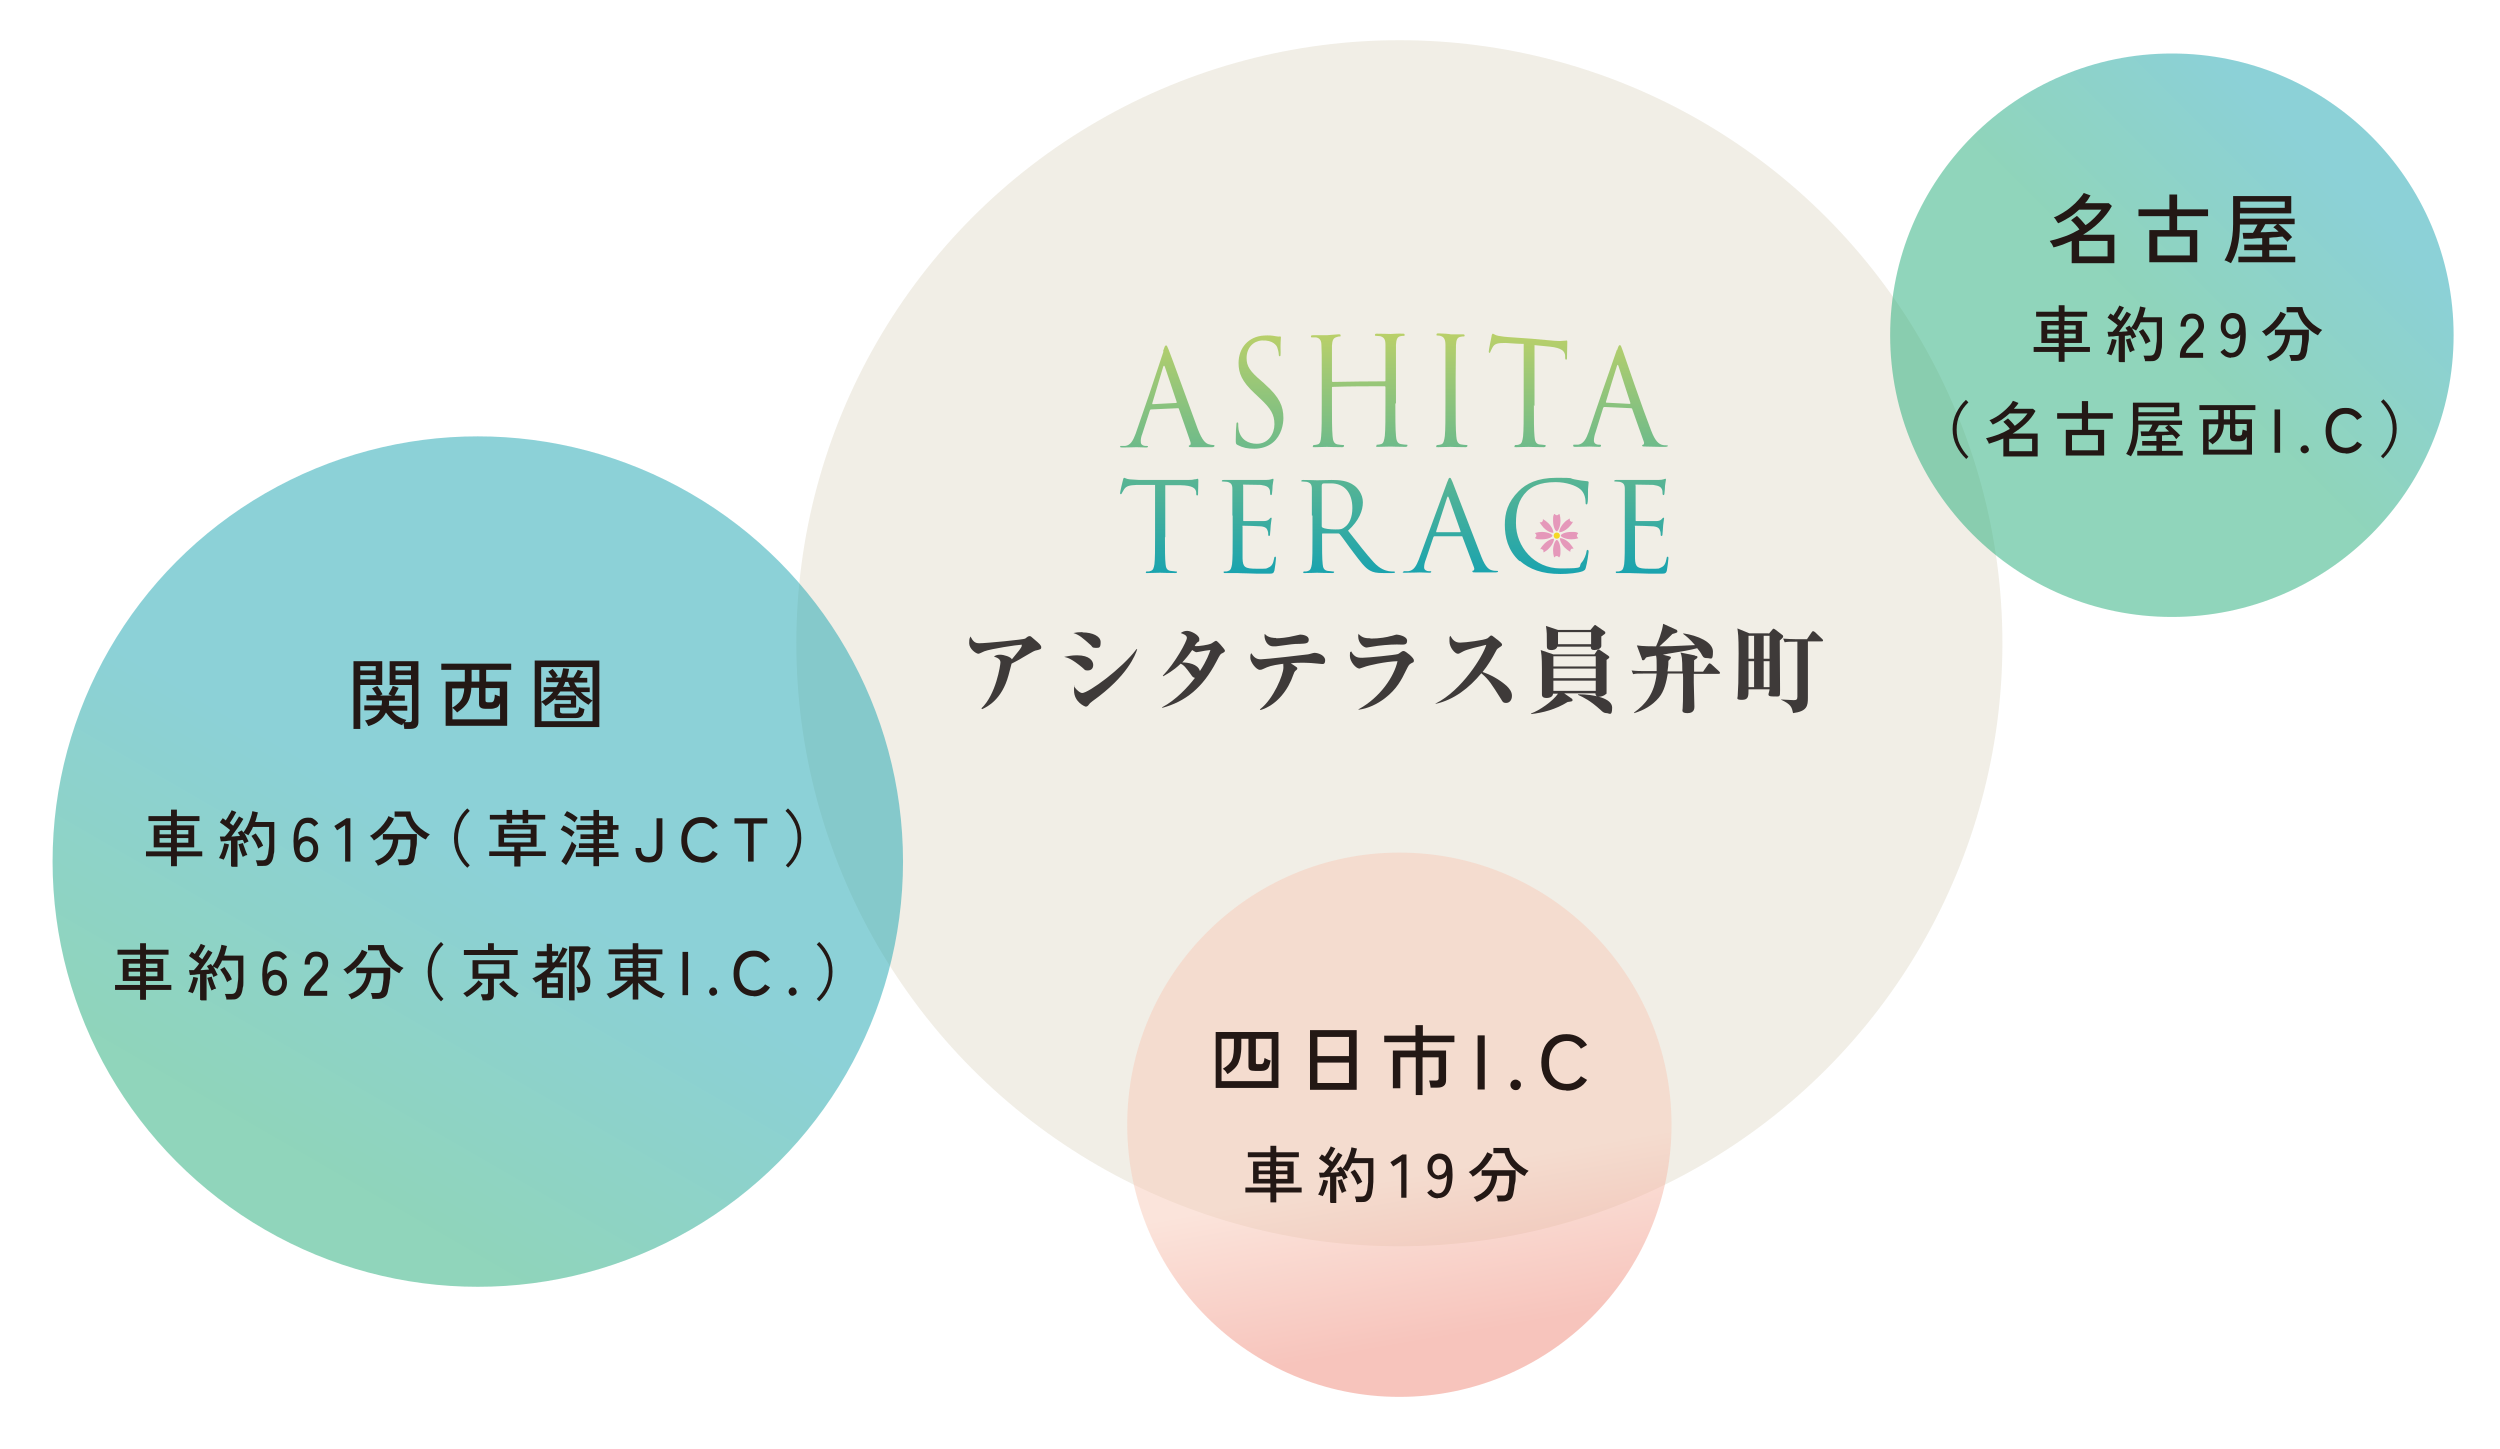 <?xml version="1.0" encoding="UTF-8"?>
<svg id="_レイヤー_1" data-name=" レイヤー 1" xmlns="http://www.w3.org/2000/svg" xmlns:xlink="http://www.w3.org/1999/xlink" version="1.1" viewBox="0 0 808.4 468.7">
  <defs>
    <style>
      .cls-1 {
        fill: #231815;
      }

      .cls-1, .cls-2, .cls-3, .cls-4, .cls-5, .cls-6, .cls-7, .cls-8, .cls-9, .cls-10, .cls-11, .cls-12, .cls-13, .cls-14, .cls-15, .cls-16, .cls-17, .cls-18, .cls-19, .cls-20 {
        stroke-width: 0px;
      }

      .cls-2 {
        fill: #3e3a39;
      }

      .cls-3 {
        fill: url(#_名称未設定グラデーション_10);
      }

      .cls-4 {
        fill: url(#_名称未設定グラデーション_13);
      }

      .cls-5 {
        fill: url(#_名称未設定グラデーション_11);
      }

      .cls-6 {
        fill: url(#_名称未設定グラデーション_14);
      }

      .cls-7 {
        fill: url(#_名称未設定グラデーション_12);
      }

      .cls-8 {
        fill: url(#_名称未設定グラデーション_15);
      }

      .cls-8, .cls-10, .cls-18, .cls-20 {
        isolation: isolate;
      }

      .cls-8, .cls-10, .cls-20 {
        opacity: .5;
      }

      .cls-9 {
        fill: #f5d824;
      }

      .cls-10 {
        fill: url(#_名称未設定グラデーション);
      }

      .cls-11 {
        fill: url(#_名称未設定グラデーション_6);
      }

      .cls-12 {
        fill: url(#_名称未設定グラデーション_7);
      }

      .cls-13 {
        fill: url(#_名称未設定グラデーション_8);
      }

      .cls-14 {
        fill: url(#_名称未設定グラデーション_9);
      }

      .cls-15 {
        fill: url(#_名称未設定グラデーション_5);
      }

      .cls-16 {
        fill: url(#_名称未設定グラデーション_4);
      }

      .cls-17 {
        fill: url(#_名称未設定グラデーション_3);
      }

      .cls-18 {
        fill: #e7e2d6;
        opacity: .6;
      }

      .cls-19 {
        fill: #e598ba;
      }

      .cls-20 {
        fill: url(#_名称未設定グラデーション_2);
      }
    </style>
    <linearGradient id="_名称未設定グラデーション" data-name="名称未設定グラデーション" x1="467.7" y1="18.9" x2="437.2" y2="192.3" gradientTransform="translate(0 469.3) scale(1 -1)" gradientUnits="userSpaceOnUse">
      <stop offset=".1" stop-color="#f08a7a"/>
      <stop offset=".4" stop-color="#f8c9b7"/>
    </linearGradient>
    <linearGradient id="_名称未設定グラデーション_2" data-name="名称未設定グラデーション 2" x1="85.7" y1="71.6" x2="223.3" y2="309.8" gradientTransform="translate(0 469.3) scale(1 -1)" gradientUnits="userSpaceOnUse">
      <stop offset=".1" stop-color="#21ab78"/>
      <stop offset=".5" stop-color="#19a3af"/>
    </linearGradient>
    <linearGradient id="_名称未設定グラデーション_3" data-name="名称未設定グラデーション 3" x1="377.5" y1="361.7" x2="377.5" y2="283.5" gradientTransform="translate(0 469.3) scale(1 -1)" gradientUnits="userSpaceOnUse">
      <stop offset="0" stop-color="#bad069"/>
      <stop offset="1" stop-color="#19a3af"/>
    </linearGradient>
    <linearGradient id="_名称未設定グラデーション_4" data-name="名称未設定グラデーション 4" x1="407.3" y1="361.7" x2="407.3" y2="283.5" gradientTransform="translate(0 469.3) scale(1 -1)" gradientUnits="userSpaceOnUse">
      <stop offset="0" stop-color="#bad069"/>
      <stop offset="1" stop-color="#19a3af"/>
    </linearGradient>
    <linearGradient id="_名称未設定グラデーション_5" data-name="名称未設定グラデーション 5" x1="439.4" y1="361.6" x2="439.4" y2="283.4" gradientTransform="translate(0 469.3) scale(1 -1)" gradientUnits="userSpaceOnUse">
      <stop offset="0" stop-color="#bad069"/>
      <stop offset="1" stop-color="#19a3af"/>
    </linearGradient>
    <linearGradient id="_名称未設定グラデーション_6" data-name="名称未設定グラデーション 6" x1="469.4" y1="361.7" x2="469.4" y2="283.5" gradientTransform="translate(0 469.3) scale(1 -1)" gradientUnits="userSpaceOnUse">
      <stop offset="0" stop-color="#bad069"/>
      <stop offset="1" stop-color="#19a3af"/>
    </linearGradient>
    <linearGradient id="_名称未設定グラデーション_7" data-name="名称未設定グラデーション 7" x1="494.1" y1="361.7" x2="494.1" y2="283.5" gradientTransform="translate(0 469.3) scale(1 -1)" gradientUnits="userSpaceOnUse">
      <stop offset="0" stop-color="#bad069"/>
      <stop offset="1" stop-color="#19a3af"/>
    </linearGradient>
    <linearGradient id="_名称未設定グラデーション_8" data-name="名称未設定グラデーション 8" x1="524.1" y1="361.7" x2="524.1" y2="283.5" gradientTransform="translate(0 469.3) scale(1 -1)" gradientUnits="userSpaceOnUse">
      <stop offset="0" stop-color="#bad069"/>
      <stop offset="1" stop-color="#19a3af"/>
    </linearGradient>
    <linearGradient id="_名称未設定グラデーション_9" data-name="名称未設定グラデーション 9" x1="374.8" y1="361.7" x2="374.8" y2="283.5" gradientTransform="translate(0 469.3) scale(1 -1)" gradientUnits="userSpaceOnUse">
      <stop offset="0" stop-color="#bad069"/>
      <stop offset="1" stop-color="#19a3af"/>
    </linearGradient>
    <linearGradient id="_名称未設定グラデーション_10" data-name="名称未設定グラデーション 10" x1="403.9" y1="361.7" x2="403.9" y2="283.5" gradientTransform="translate(0 469.3) scale(1 -1)" gradientUnits="userSpaceOnUse">
      <stop offset="0" stop-color="#bad069"/>
      <stop offset="1" stop-color="#19a3af"/>
    </linearGradient>
    <linearGradient id="_名称未設定グラデーション_11" data-name="名称未設定グラデーション 11" x1="435.8" y1="361.7" x2="435.8" y2="283.5" gradientTransform="translate(0 469.3) scale(1 -1)" gradientUnits="userSpaceOnUse">
      <stop offset="0" stop-color="#bad069"/>
      <stop offset="1" stop-color="#19a3af"/>
    </linearGradient>
    <linearGradient id="_名称未設定グラデーション_12" data-name="名称未設定グラデーション 12" x1="469.2" y1="361.7" x2="469.2" y2="283.5" gradientTransform="translate(0 469.3) scale(1 -1)" gradientUnits="userSpaceOnUse">
      <stop offset="0" stop-color="#bad069"/>
      <stop offset="1" stop-color="#19a3af"/>
    </linearGradient>
    <linearGradient id="_名称未設定グラデーション_13" data-name="名称未設定グラデーション 13" x1="500.1" y1="361.7" x2="500.1" y2="283.5" gradientTransform="translate(0 469.3) scale(1 -1)" gradientUnits="userSpaceOnUse">
      <stop offset="0" stop-color="#bad069"/>
      <stop offset="1" stop-color="#19a3af"/>
    </linearGradient>
    <linearGradient id="_名称未設定グラデーション_14" data-name="名称未設定グラデーション 14" x1="530.7" y1="361.7" x2="530.7" y2="283.5" gradientTransform="translate(0 469.3) scale(1 -1)" gradientUnits="userSpaceOnUse">
      <stop offset="0" stop-color="#bad069"/>
      <stop offset="1" stop-color="#19a3af"/>
    </linearGradient>
    <linearGradient id="_名称未設定グラデーション_15" data-name="名称未設定グラデーション 15" x1="637.9" y1="296.5" x2="766.7" y2="425.3" gradientTransform="translate(0 469.3) scale(1 -1)" gradientUnits="userSpaceOnUse">
      <stop offset=".5" stop-color="#21ab78"/>
      <stop offset=".9" stop-color="#19a3af"/>
    </linearGradient>
  </defs>
  <circle class="cls-18" cx="452.5" cy="208" r="195"/>
  <circle class="cls-10" cx="452.5" cy="363.7" r="88"/>
  <circle class="cls-20" cx="154.5" cy="278.6" r="137.5"/>
  <g>
    <g>
      <g>
        <g>
          <path class="cls-17" d="M376.1,113.5c.5-1.5.6-1.7.9-1.8s.4.2.9,1.4c.6,1.4,6.9,18.8,9.4,25.6,1.5,3.9,2.6,4.6,3.4,4.9.6.2,1.2.3,1.6.3s.4,0,.4.3-.4.4-.8.4-3.5,0-6.3,0c-.8,0-1.2,0-1.2-.3s.1-.3.3-.3c.2,0,.5-.5.2-1.2-1.2-3.6-2.5-7.1-3.7-10.6,0-.2-.2-.2-.4-.2-2.9.1-5.7.3-8.6.4-.2,0-.3.1-.4.4-.8,2.5-1.6,5-2.4,7.4-.4,1-.6,2-.5,2.8,0,.8.8,1.2,1.5,1.2h.4c.3,0,.4,0,.4.2,0,.2-.2.3-.6.3-1,0-2.7-.1-3.1-.1-.4,0-2.6.1-4.5.1-.5,0-.8,0-.8-.3s.2-.2.4-.2.8,0,1.2,0c1.8-.2,2.6-1.8,3.4-3.9,3-8.5,6-17.4,9-26.6h0ZM380.3,130.3c.2,0,.2-.1.2-.3-1.3-3.8-2.5-7.6-3.8-11.3-.2-.6-.4-.6-.6,0-1.2,3.9-2.3,7.8-3.5,11.7,0,.2,0,.3.1.3,2.5-.1,5.1-.3,7.6-.4h0Z"/>
          <path class="cls-16" d="M400.2,143.9c-.6-.3-.6-.5-.6-1.7,0-2.3.1-4.1.2-4.9,0-.5.1-.7.3-.7s.3.1.3.5,0,1.1.1,1.7c.6,3.4,3.2,4.7,5.9,4.7,3.8,0,5.7-3.3,5.7-6.3,0-3.2-1.2-5.1-4.6-8.3-.6-.6-1.2-1.1-1.8-1.7-4.2-3.9-5.2-6.6-5.2-9.8,0-4.9,3.2-8.6,8.2-8.9,1.6-.1,2.7,0,3.7.2.8.1,1.1.2,1.4.1.3,0,.4,0,.4.3s-.2,1.8-.1,5c0,.8,0,1.1-.3,1.1-.2,0-.3-.2-.3-.6,0-.6-.3-1.8-.5-2.3-.2-.5-1.3-2.4-5-2.2-2.8.2-4.9,2.4-4.9,5.7,0,2.6,1,4.2,4.9,7.5.4.3.8.7,1.1,1,4.7,4.2,5.9,7.1,5.9,10.9,0,1.9-.6,5.6-3.4,7.9-1.7,1.4-3.9,2-6,2s-3.7-.3-5.4-1.2h0Z"/>
          <path class="cls-15" d="M451.2,130.3c0,4.7,0,8.5.2,10.6.1,1.4.4,2.5,1.6,2.7.6.1,1.4.2,1.8.2s.3.1.3.3c0,.2-.2.4-.6.4-2.2,0-4.7-.1-4.9-.1s-2.7.1-3.9.1-.6-.1-.6-.4,0-.3.3-.3c.4,0,.8-.1,1.2-.2.8-.2,1-1.3,1.2-2.7.2-2.1.2-5.9.2-10.6v-5.1c0-.2-.1-.3-.2-.3-5.6,0-11.3,0-16.9.2-.1,0-.2,0-.2.3v5.1c0,4.6,0,8.4.2,10.5.1,1.4.4,2.5,1.6,2.7.6.1,1.4.2,1.8.2s.3.1.3.3c0,.2-.2.4-.6.4-2.2,0-4.7-.1-4.9-.1s-2.7.1-3.9.1-.6-.1-.6-.4,0-.3.3-.3c.4,0,.8-.1,1.2-.2.8-.2,1-1.2,1.1-2.6.2-2,.2-5.8.2-10.4,0-2.8,0-5.7,0-8.5,0-7.5,0-8.9-.1-10.4,0-1.6-.4-2.4-1.7-2.7-.3,0-1,0-1.4,0-.2,0-.3,0-.3-.3,0-.3.2-.4.6-.4,1.8,0,4.3,0,4.5,0,.2,0,2.7-.2,3.9-.3.4,0,.6,0,.6.4s-.2.3-.3.3c-.3,0-.5,0-1,.2-1.1.3-1.4,1.1-1.5,2.8,0,1.6,0,2.9,0,10.4v1c0,.2.1.3.2.3,5.6-.1,11.3-.2,16.9-.2.1,0,.2,0,.2-.3v-1c0-7.6,0-9,0-10.5,0-1.7-.4-2.4-1.7-2.8-.3,0-1-.1-1.4-.1-.2,0-.3,0-.3-.3,0-.3.2-.4.6-.4,1.8,0,4.3.1,4.5.1s2.7-.2,3.9-.1c.4,0,.6,0,.6.4s-.2.3-.3.3c-.3,0-.5,0-1,.1-1.1.2-1.4,1.1-1.5,2.8,0,1.6,0,2.9,0,10.5v8.6h0Z"/>
          <path class="cls-11" d="M470.7,130.5c0,4.6,0,8.5.2,10.5.1,1.4.4,2.5,1.5,2.7.6.1,1.4.2,1.8.2s.3.1.3.3c0,.2-.2.4-.6.4-2.2,0-4.7-.1-4.9-.1s-2.7.1-3.9.1-.6-.1-.6-.4,0-.3.3-.3c.4,0,.8-.1,1.2-.2.8-.2,1-1.3,1.2-2.7.2-2,.2-5.9.2-10.5s0-5.7,0-8.5c0-7.6,0-8.9,0-10.5,0-1.7-.5-2.5-1.4-2.8-.4-.2-1-.2-1.2-.2s-.3,0-.3-.3c0-.3.2-.4.6-.4,1.3,0,3.8.2,4,.3.2,0,2.7,0,3.9,0,.4,0,.6.1.6.4s-.2.3-.3.3c-.3,0-.5,0-1,.1-1.1.2-1.4,1-1.5,2.7,0,1.5,0,2.9-.1,10.4,0,2.8,0,5.7,0,8.5h0Z"/>
          <path class="cls-12" d="M496,131c0,4.5,0,8.1.2,10.1.1,1.4.4,2.4,1.5,2.6.6,0,1.4.2,1.8.2s.3.1.3.3c0,.2-.2.4-.6.4-2.2,0-4.7-.1-4.9-.1s-2.7.1-3.9.1-.6-.1-.6-.4,0-.3.3-.3c.4,0,.8,0,1.2-.2.8-.2,1-1.2,1.2-2.6.2-2,.2-5.7.2-10.1,0-6.6,0-13.2,0-19.8-2,0-3.9-.2-5.9-.3-2.5,0-3.4.2-4.1,1.3-.4.8-.6,1.1-.7,1.4-.1.4-.2.5-.4.5-.1,0-.2-.2-.2-.4,0-.5.8-4.5.9-4.9,0-.3.2-.9.4-.9.3,0,.7.5,1.8.7,1.2.2,2.7.4,3.2.4,5,.3,10,.7,15,1.2,1.3.1,2.2.1,2.8,0,.6,0,1-.1,1.1-.1.2,0,.2.3.2.6,0,1.4-.1,4.5-.1,5s-.1.6-.3.6c-.2,0-.3-.2-.3-.8,0-.2,0-.3,0-.5-.1-1.4-1.1-2.5-4.9-2.9-1.7-.2-3.4-.3-5-.5,0,6.6,0,13.1,0,19.7h0Z"/>
          <path class="cls-13" d="M522.9,113.2c.5-1.4.6-1.6.9-1.6s.4.3.9,1.7c.6,1.8,6.8,19.8,9.2,25.9,1.4,3.7,2.6,4.3,3.4,4.6.6.2,1.2.2,1.6.2s.4,0,.4.2-.4.3-.8.3-3.5,0-6.3-.1c-.8,0-1.2,0-1.2-.3s.1-.2.3-.3c.2,0,.5-.4.2-1.1-1.2-3.4-2.5-6.9-3.7-10.4,0-.2-.2-.3-.4-.3-2.8-.1-5.7-.3-8.6-.4-.2,0-.3.1-.4.3-.8,2.5-1.6,5.1-2.4,7.7-.4,1.1-.6,2.1-.6,2.9,0,.9.8,1.3,1.5,1.3h.4c.3,0,.4,0,.4.3,0,.3-.2.4-.6.4-1,0-2.7-.1-3.1-.1s-2.6.1-4.5.1c-.5,0-.8,0-.8-.4s.2-.3.4-.3.8,0,1.2,0c1.8-.3,2.6-1.9,3.4-4.1,3-9.1,6.1-17.9,9.1-26.5h0ZM527,130.6c.2,0,.2-.1.2-.3-1.3-3.9-2.5-7.8-3.8-11.8-.2-.7-.4-.7-.6,0-1.2,3.7-2.3,7.5-3.5,11.4,0,.2,0,.3.1.3,2.5.1,5.1.3,7.6.4h0Z"/>
        </g>
        <g>
          <path class="cls-14" d="M376.7,173.7c0,3.8,0,7,.2,8.7.1,1.2.4,2,1.6,2.2.6,0,1.4.2,1.8.2s.3.1.3.2c0,.2-.2.3-.6.3-2.2,0-4.7-.1-4.9-.1s-2.7.1-3.9.1-.6,0-.6-.3,0-.2.3-.2c.4,0,.8,0,1.2-.2.8-.2,1-1,1.2-2.2.2-1.7.2-4.8.2-8.7v-16.9h-5.9c-2.5.1-3.4.4-4.1,1.4-.4.7-.6,1-.7,1.2-.1.3-.2.4-.4.4s-.2-.1-.2-.4c0-.4.8-3.8.9-4.1,0-.2.2-.8.4-.8.3,0,.7.4,1.8.5,1.2.1,2.7.2,3.1.2h15c1.3,0,2.2,0,2.8-.2.6,0,1-.2,1.1-.2s.2.2.2.5c0,1.2-.1,3.9-.1,4.4s-.1.5-.3.5-.3-.1-.3-.7v-.4c-.2-1.2-1.1-2.1-5-2.2h-5c0,0,0,16.8,0,16.8h0Z"/>
          <path class="cls-3" d="M398.5,166.7c0-6.2,0-7.3,0-8.6,0-1.4-.4-2-1.7-2.3-.3,0-1-.1-1.4-.1s-.3,0-.3-.2c0-.2.2-.3.6-.3.9,0,2,0,2.9,0h1.6c.3,0,8.2,0,9.1,0,.8,0,1.4-.1,1.7-.2.2,0,.4-.2.6-.2s.2.2.2.4-.2.8-.3,1.9c0,.4-.1,2.1-.2,2.6,0,.2-.1.4-.3.4-.2,0-.3-.2-.3-.5s0-1-.2-1.4c-.3-.6-.7-1.1-2.8-1.4-.7,0-5-.1-5.5-.1s-.2.1-.2.4v11c0,.3,0,.4.2.4.5,0,5.4,0,6.3,0,1,0,1.5-.2,1.9-.6.3-.3.4-.5.6-.5s.2,0,.2.3-.2.9-.3,2.2c0,.8-.2,2.3-.2,2.6s0,.8-.3.8-.3-.2-.3-.4c0-.4,0-.8-.2-1.3-.2-.6-.5-1.2-2.1-1.4-1.1-.1-5-.2-5.7-.2s-.3.1-.3.3v3.5c0,1.4,0,6,0,6.8.1,2.8.7,3.3,4.6,3.3s2.8,0,3.8-.4c1-.4,1.5-1.2,1.8-2.9,0-.4.2-.6.4-.6s.2.3.2.6-.3,3-.5,3.9c-.3,1-.6,1-2.1,1-3,0-5.2,0-6.7-.1-1.6,0-2.5-.1-3.1-.1s-.8,0-1.6,0c-.8,0-1.7,0-2.3,0s-.6,0-.6-.3,0-.2.3-.2c.4,0,.8,0,1.2-.2.8-.2,1-1,1.2-2.2.2-1.7.2-4.8.2-8.7v-7h0Z"/>
          <path class="cls-5" d="M424.2,166.7c0-6.2,0-7.3,0-8.6,0-1.4-.4-2-1.7-2.3-.3,0-1-.1-1.4-.1s-.3,0-.3-.2c0-.2.2-.3.6-.3,1.8,0,4.3.1,4.5.1.4,0,3.5-.1,4.7-.1,2.5,0,5.2.2,7.3,1.8,1,.7,2.8,2.7,2.8,5.4s-1.2,5.9-4.8,9.2c3.3,4.2,6,7.7,8.3,10.2,2.1,2.3,3.9,2.7,4.9,2.9.8.1,1.3.1,1.6.1s.4.1.4.2c0,.2-.2.3-1,.3h-2.8c-2.2,0-3.2-.2-4.3-.8-1.7-.9-3.1-2.9-5.4-5.9-1.7-2.2-3.5-4.9-4.4-5.9-.2-.2-.3-.2-.5-.2h-4.9c-.2,0-.3,0-.3.2v1c0,3.8,0,7,.2,8.7.1,1.2.4,2,1.6,2.2.6,0,1.4.2,1.8.2s.3.1.3.2c0,.2-.2.3-.6.3-2.2,0-4.7-.1-4.9-.1s-2.5.1-3.8.1-.6,0-.6-.3,0-.2.3-.2c.4,0,.8,0,1.2-.2.8-.2,1-1,1.2-2.2.2-1.7.2-4.8.2-8.7v-7h0ZM427.4,170.1c0,.2,0,.4.3.5.6.4,2.4.6,4.2.6s2.1-.1,3-.8c1.4-1,2.4-3.1,2.4-6.1,0-5-2.6-8-6.9-8s-2.3.1-2.7.2c-.2,0-.3.2-.3.5v13.1h0Z"/>
          <path class="cls-7" d="M467.9,156.1c.5-1.3.6-1.6.9-1.6s.4.2.9,1.4c.6,1.5,6.9,18,9.3,24.1,1.4,3.6,2.6,4.2,3.4,4.4.6.2,1.2.2,1.6.2s.4,0,.4.2-.4.3-.8.3-3.5,0-6.3,0c-.8,0-1.2,0-1.2-.3s.1-.2.3-.3c.2,0,.5-.4.2-1.1l-3.7-9.8c0-.2-.2-.2-.4-.2h-8.6c-.2,0-.3.1-.4.3l-2.4,7.1c-.4,1-.6,1.9-.6,2.7s.8,1.2,1.5,1.2h.4c.3,0,.4,0,.4.2,0,.2-.2.3-.6.3-1,0-2.7-.1-3.1-.1s-2.6.1-4.5.1-.8,0-.8-.3.2-.2.4-.2.8,0,1.2,0c1.8-.2,2.6-1.8,3.4-3.8l9.1-24.8h0ZM472.1,172.1c.2,0,.2-.1.2-.3l-3.8-10.8c-.2-.6-.4-.6-.6,0l-3.5,10.8c0,.2,0,.3.1.3h7.6Z"/>
          <path class="cls-4" d="M491.4,181.5c-3.9-3.5-4.8-8-4.8-11.8s.9-7.3,4.5-10.9c2.4-2.4,6-4.3,12.2-4.3s3.8.1,5.8.5c1.5.3,2.8.5,4.1.6.4,0,.5.2.5.4s-.1.8-.2,2.2c0,1.3,0,3.5-.1,4.1s-.1.8-.4.8-.3-.3-.3-.8c0-1.6-.6-3.2-1.7-4.1-1.4-1.2-4.5-2.3-8-2.3-5.3,0-7.8,1.6-9.2,2.9-2.9,2.8-3.6,6.3-3.6,10.4,0,7.6,5.9,14.6,14.4,14.6s5.4-.4,6.9-2c.8-.9,1.4-2.6,1.5-3.4,0-.4.2-.6.4-.6s.3.3.3.6-.5,3.8-.9,5.1c-.2.8-.3.8-1,1.2-1.6.6-4.6.9-7.2.9-6,0-10-1.5-13.2-4.3h0Z"/>
          <path class="cls-6" d="M525.4,166.7c0-6.2,0-7.3,0-8.6,0-1.4-.4-2-1.7-2.3-.3,0-1-.1-1.4-.1s-.3,0-.3-.2c0-.2.2-.3.6-.3.9,0,2,0,2.9,0h1.6c.3,0,8.2,0,9.1,0,.8,0,1.4-.1,1.7-.2.2,0,.4-.2.6-.2s.2.2.2.4-.2.8-.3,1.9c0,.4-.1,2.1-.2,2.6,0,.2-.1.4-.3.4-.2,0-.3-.2-.3-.5s0-1-.2-1.4c-.3-.6-.7-1.1-2.8-1.4-.7,0-5-.1-5.5-.1s-.2.1-.2.4v11c0,.3,0,.4.2.4.5,0,5.4,0,6.3,0,1,0,1.5-.2,1.9-.6.3-.3.4-.5.6-.5s.2,0,.2.3-.2.9-.3,2.2c0,.8-.2,2.3-.2,2.6s0,.8-.3.8-.3-.2-.3-.4c0-.4,0-.8-.2-1.3-.2-.6-.5-1.2-2.1-1.4-1.1-.1-5-.2-5.7-.2s-.3.1-.3.3v3.5c0,1.4,0,6,0,6.8.1,2.8.7,3.3,4.6,3.3s2.8,0,3.8-.4c1-.4,1.5-1.2,1.8-2.9,0-.4.2-.6.4-.6s.2.3.2.6-.3,3-.5,3.9c-.3,1-.6,1-2.2,1-3,0-5.2,0-6.7-.1-1.6,0-2.5-.1-3.1-.1s-.8,0-1.6,0c-.8,0-1.7,0-2.3,0s-.6,0-.6-.3,0-.2.3-.2c.4,0,.8,0,1.2-.2.8-.2,1-1,1.2-2.2.2-1.7.2-4.8.2-8.7v-7h0Z"/>
        </g>
      </g>
      <g>
        <path class="cls-19" d="M503.4,171.8c-.5,0-1.2-1.5-1.2-3.4s.1-1.5.3-2.1c0,0,0,0,.1-.1h0s0,0,.1,0c.2.2.4.4.7.4s.5-.1.7-.4c0,0,0,0,.1,0h0s0,0,.1.1c.2.6.3,1.4.3,2.1,0,1.9-.8,3.4-1.2,3.4h0Z"/>
        <path class="cls-19" d="M502.4,172.2c-.3.3-1.9-.2-3.2-1.5-.5-.6-1-1.2-1.3-1.7,0,0,0-.1,0-.1,0,0,0,0,0,0,0,0,0,0,.1,0,.3,0,.6,0,.7-.2s.3-.4.2-.7c0,0,0,0,0-.1,0,0,0,0,0,0,0,0,.1,0,.1,0,.5.3,1.2.8,1.7,1.3,1.3,1.3,1.8,2.9,1.5,3.2h0Z"/>
        <path class="cls-19" d="M502,173.2c0,.5-1.5,1.2-3.4,1.2s-1.5-.1-2.1-.3c0,0,0,0-.1-.1h0c0,0,0-.1,0-.1.2-.2.4-.4.4-.7s-.1-.5-.4-.7c0,0,0,0,0-.1h0c0,0,0-.1.1-.1.6-.2,1.4-.3,2.1-.3,1.9,0,3.4.8,3.4,1.2Z"/>
        <path class="cls-19" d="M502.4,174.1c.3.3-.2,1.9-1.5,3.2-.5.6-1.2,1-1.7,1.3,0,0-.1,0-.1,0,0,0,0,0,0,0,0,0,0,0,0-.1,0-.3,0-.6-.2-.7-.2-.2-.4-.3-.7-.2,0,0,0,0-.1,0,0,0,0,0,0,0,0,0,0-.1,0-.1.3-.6.8-1.2,1.3-1.7,1.3-1.3,2.9-1.8,3.2-1.5h0Z"/>
        <path class="cls-19" d="M503.4,174.6c.5,0,1.2,1.5,1.2,3.4s-.1,1.5-.3,2.1c0,0,0,0-.1.1h0s0,0-.1,0c-.2-.2-.4-.4-.7-.4s-.5.1-.7.4c0,0,0,0-.1,0h0s0,0-.1-.1c-.2-.6-.3-1.4-.3-2.1,0-1.9.8-3.4,1.2-3.4h0Z"/>
        <path class="cls-19" d="M504.3,174.1c.3-.3,1.9.2,3.2,1.5.5.6,1,1.2,1.3,1.7,0,0,0,.1,0,.1,0,0,0,0,0,0,0,0,0,0-.1,0-.3,0-.6,0-.7.2s-.3.4-.2.7c0,0,0,0,0,.1,0,0,0,0,0,0,0,0-.1,0-.1,0-.5-.3-1.2-.8-1.7-1.3-1.3-1.3-1.8-2.9-1.5-3.2h0Z"/>
        <path class="cls-19" d="M504.7,173.2c0-.5,1.5-1.2,3.4-1.2s1.5.1,2.1.3c0,0,0,0,.1.1h0c0,0,0,.1,0,.1-.2.2-.4.4-.4.7s.1.5.4.7c0,0,0,0,0,.1h0c0,0,0,.1-.1.1-.6.2-1.4.3-2.1.3-1.9,0-3.4-.8-3.4-1.2Z"/>
        <path class="cls-19" d="M504.3,172.2c-.3-.3.2-1.9,1.5-3.2.5-.6,1.2-1,1.7-1.3,0,0,.1,0,.1,0,0,0,0,0,0,0,0,0,0,0,0,.1,0,.3,0,.6.2.7.2.2.4.3.7.2,0,0,0,0,.1,0,0,0,0,0,0,0,0,0,0,.1,0,.1-.3.6-.8,1.2-1.3,1.7-1.3,1.3-2.9,1.8-3.2,1.5h0Z"/>
        <circle class="cls-9" cx="503.4" cy="173.2" r="1"/>
      </g>
    </g>
    <g>
      <path class="cls-2" d="M317.3,229.1c4.8-4.5,6.2-14.1,6.2-14.9s-.5-1.4-2.1-1.9c.5-.3.8-.6,2-.6s3.5.7,3.8,1.5c1.9-2.3,3.2-3.8,3.2-4.4s-.2-.3-.3-.3c-1.1,0-9.7,1.3-11.8,2.1-.3.1-1.6.8-1.9.8-.8,0-3-1.6-3-3.4s.2-1.5.4-2.2c.9,1.7,1.5,2.2,2.9,2.2,2.2,0,14.4-1.2,14.8-1.5.6-.5,1-.8,1.4-.8s.4,0,1.5,1c1.8,1.5,2.3,2,2.3,2.6s-.2.7-2,1.1c-.3,0-3.2,1.8-3.8,2.1-1.9,1.2-3.3,1.8-3.8,2.1-.2.6-.8,3.3-1,3.8-2.1,7.7-6.7,10.1-8.5,10.9l-.2-.2h0Z"/>
      <path class="cls-2" d="M348.3,211.9c4.1,0,5.2,1.9,5.2,3.1s-.7,1.8-1.8,1.8-.8-.2-1.8-1c-3.4-2.8-4.6-3.1-5.8-3.4,1.2-.2,2.4-.5,4.1-.5ZM350.1,204.5c3.1,0,5.8,1.2,5.8,3.1s-.4,1.9-1.6,1.9-1.1-.4-1.5-.8c-2.8-2.5-3.8-3.4-5.7-4,.8-.2,1.7-.3,2.9-.3h0ZM367.7,210c-.5,1.6-3,8.6-14.4,16.7-.8.6-.9.7-1.5,1.5-.1.1-.4.3-.7.3s-3.8-1.5-3.8-5.2,0-.7.2-1.1c.9,1.3,2,1.9,2.4,1.9,2.1,0,13-8,17.6-14.2h.2c0,0,0,0,0,0Z"/>
      <path class="cls-2" d="M375.9,218.6c4.2-4.3,7.9-11.3,7.9-12.3s-1.3-1.3-2-1.6c.7-.5,1.3-.7,2.1-.7,1.3,0,3.9,1.4,3.9,2.6s-.1.6-.7,1.2c-.4.4-.6.7-.8,1.1,1.2.2,4.8-.5,5.1-.7.3,0,1.5-1,1.8-1s1,.8,1.4,1.2c.6.7,1.5,1.7,1.5,2s-.2.5-.8.8c-.7.3-.7.3-2,2.8-4.4,8.4-10,12.9-17.5,14.9v-.2c4.4-2.3,8.3-6.5,10.6-9.5-.6-.1-.9-.5-1.1-.8-2.1-2.9-2.5-3.3-3.5-3.8-2.5,2.4-4.7,3.5-5.7,4.1v-.2c-.1,0-.1,0-.1,0ZM391.3,210.2c-.5,0-2.8.4-3.2.5-.2,0-1,.2-1.2.2-.3,0-.6-.2-1.4-.7-1.3,1.9-2.3,3-3.2,4,1.8,0,5.1.5,5.7,2.8,2.3-3.5,3-5.7,3.4-6.8h0Z"/>
      <path class="cls-2" d="M407.5,229.3c4.3-3.3,7.5-11.1,7.5-13.4s-.2-.8-.5-1.2c-3.5.5-4.3.8-6,1.6-.4.2-.7.3-1.1.3-1.2,0-3.1-2.5-3.1-3.9s.2-1.2.3-1.5c.8,1.2,1.5,2,3.1,2s14.6-1.5,15.2-1.6c.3,0,1.8-.5,2.1-.5,1.4,0,3.5.9,3.5,2.4s-.9,1.2-1.2,1.2-2.9-.3-3.3-.3c-.6,0-1.3-.1-2.5-.1s-2.7,0-4.1.2c.3.2,1.6,1,1.8,1.2.2.1.3.3.3.5s-.2.4-.7.8c-.2.2-.3.4-.6,1.2-1.6,4.8-5.3,9.8-10.6,11.4l-.2-.2h0ZM412.6,206.4c1.2,0,3.6-.2,6-.8.1,0,1.7-.4,1.8-.4.8,0,2.8.3,2.8,1.6s-.9,1.3-2.9,1.4c-2.2,0-2.3.1-7.7.8-.5,0-.8,0-.9,0-2.1,0-2.8-2.3-2.8-3.3s0-.4.1-.7c1.1,1.3,3,1.3,3.7,1.3h0Z"/>
      <path class="cls-2" d="M439.4,229.3c6.9-3.8,11.4-10.5,12.5-15.5-3.9.1-9.6,1.4-10.8,1.9-.2,0-1.3.5-1.5.5-1.1,0-3.1-2.2-3.1-4.1s.2-1,.4-1.5c1.1,2.1,2.4,2.1,3.6,2.1,1.8,0,10.6-.9,11.5-1.2.2,0,1.2-.8,1.4-.9.1,0,.3-.1.5-.1.6,0,3.3,2.2,3.3,3s-.2.6-.9,1c-.7.4-.8.6-1.6,2.2-1.5,3.1-3,6.1-6.9,9.1-2.5,1.9-5.4,3.3-8.5,3.7v-.2c0,0-.1,0-.1,0ZM443.1,206.5c3,0,5.6-.5,6.5-.8.4,0,1.7-.5,2-.5s3.4.4,3.4,2-1.3,1.2-3.3,1.2c-2.2,0-5.8.3-7.9.7-.3,0-1.6.3-1.9.3-1,0-2.7-1.5-2.7-3.5s0-.4.2-.8c1.2,1.2,2.3,1.3,3.8,1.3h0Z"/>
      <path class="cls-2" d="M464.2,227.5c8.5-4.2,15.4-15.4,16.4-19-2.2.5-6.3,1.5-7.4,2.1-1.4.8-1.5.8-1.8.8-.9,0-2.7-2-2.7-4s0-1.2.3-1.8c.6,1.1,1.4,2.2,3.1,2.2s8-.8,8.9-1.4c.2-.1.8-.7.9-.8,0,0,.2-.1.4-.1.3,0,1.6,1.2,2.1,1.5,1.3,1.1,1.3,1.2,1.3,1.5s-.2.4-.8.8-.8.5-1.1,1.1c-1.5,2.8-2.3,4.2-4.4,6.9,3.9,1.3,6.7,3.5,7.8,4.5.8.8,1.7,1.8,1.7,3.2s-.8,2.3-1.9,2.3-1.2-.6-1.6-1.2c-3.1-4.9-3.9-6.3-6.4-8.4-3.9,4.7-8.8,8.6-14.8,9.9v-.2c0,0,0,0,0,0Z"/>
      <path class="cls-2" d="M519.5,213.4c0,1.4,0,8.4,0,9.9s0,.9-.3,1.2c-.5.5-1.5.8-2.1.8-.8,0-1.2-.4-1.2-1.1h-10.1l2.3,1.6c.4.2.4.5.4.6,0,.4-.2.4-1.6.6-3.8,2.4-8.1,3.5-11.8,3.9v-.2c2.6-.9,7.1-4,8.7-6.4h-1.6c-.1,1.4-1.9,1.4-2.1,1.4-1.5,0-1.5-.8-1.5-1.2s0-1,0-1.2,0-4.5,0-6.8c0-4.5-.2-5.2-.4-6.3l4.1,1.4h13.3l.8-1.2c.1-.2.3-.4.5-.4s.4.1.6.3l2.5,1.7c.2.2.4.3.4.5,0,.3-.5.6-1.2,1.1h0ZM517.8,205.8v3.1c0,.8-1.3,1.3-2.2,1.3s-1.2-.3-1.2-1.1h-10.8c-.4,1.1-1.6,1.1-1.9,1.1-1.3,0-1.5-.5-1.5-1.2,0-4.1,0-4.6-.3-6.6l3.9,1.3h10.5l1-1.2c.2-.2.3-.4.5-.4s.3.2.5.3l2.6,1.8c.1,0,.2.2.2.4,0,.3,0,.3-1.3,1.2h0ZM516,212.2h-13.7v3.3h13.7v-3.3ZM516,216.2h-13.7v3.1h13.7v-3.1ZM516,220.1h-13.7v3.3h13.7v-3.3ZM514.5,204.4h-10.7v3.9h10.7v-3.9ZM519.5,230.6c-.8,0-1.3-.4-1.9-1-3.3-3-5.5-4.1-7.3-4.9v-.2c5.2,0,11,1.3,11,4.3s-.9,1.8-1.8,1.8Z"/>
      <path class="cls-2" d="M548.3,212.1c.4,0,.6.1.6.4s-.5.6-1.1,1v3.7h2.9l1.6-2.3c.2-.2.3-.4.5-.4s.6.3.6.3l2.5,2.3c0,0,.3.3.3.5s-.2.3-.5.3h-8c0,.4,0,2.5,0,2.8,0,1.2.2,7.3.2,7.8s0,2.1-2.2,2.1-1.6-1-1.6-1.5.1-2,.1-2.4c0-3.9.1-7.8,0-8.9h-4.9c-.5,2.7-1.1,5.7-2.9,7.8-2.1,2.5-4.9,4.1-8,5v-.2c3.6-2.6,6.6-6,7.3-12.6h-4.2c-1.9,0-2.6,0-3.4.2l-.5-1.2c1.5.2,3,.2,4.4.2h3.7c0-.3,0-.9,0-1.7,0-1.5,0-2.6-.2-3.3-.3,0-3.2.5-3.2.6-.6.8-.6.9-1,.9s-.3-.2-.4-.5l-1.6-4.3c2,.3,4.9.3,6.2.3.6-1.3,2-4.8,2.3-7.3l4.2,1.9c.2,0,.4.3.4.6s-.1.4-1.6.8c-1.8,1.8-2.5,2.5-4.2,4,2.6,0,3.5,0,11.5-.4-.3-.3-1.7-2.1-3.8-3.6v-.2c4.7.7,9.6,2.8,9.6,5.9s-.6,2.1-1.9,2.1-1.3-.4-2-1.6c-.3-.5-.5-.7-1.2-1.6-1.8.5-5.6,1.2-7.7,1.5-1.5.2-1.7.3-3.4.6l2,.5c.5.1.6.2.6.4s0,.3-.8,1.1c0,1.8-.2,2.6-.3,3.4h4.8c0-4.4-.2-5.1-.6-6.1l4.5.9h0Z"/>
      <path class="cls-2" d="M572,204.9l1.1-1.3c.2-.2.2-.3.4-.3s.4.2.6.3l2.2,1.7c.2.1.3.3.3.5s0,.4-1.1,1.3c0,2.1.1,13.5.1,16s0,2.1-2.3,2.1-1.2-.9-1.1-2.3h-6.8c0,2.2,0,3.4-2.1,3.4s-1.4-.6-1.4-1.2.2-3.6.2-4.2c0-3.2.1-6.4.1-9.6,0-5.8-.2-6.7-.4-8.1l3.9,1.6h6.2,0ZM565.4,205.6v7.4h1.8v-7.4h-1.8ZM565.4,213.8v8.4h1.8v-8.4h-1.8ZM570.3,205.6v7.4h1.9v-7.4h-1.9ZM570.3,213.8v8.4h1.9v-8.4h-1.9ZM576.2,226.2c.6,0,3.3.2,3.8.2.9,0,1.2-.2,1.2-1.1,0-3.9,0-15.1,0-17.8h-.7c-1.9,0-2.6,0-3.4.2l-.5-1.2c1.5.1,2.9.2,4.4.2h3.3l1.5-2.2c.2-.3.3-.4.5-.4s.4.2.6.3l2.3,2.2c.2.2.3.3.3.5,0,.3-.2.3-.5.3h-4.4c0,2.9,0,15.6,0,18.2s-.2,4.4-4.8,5c-.4-1.9-.6-2.8-3.8-4.3v-.2h0Z"/>
    </g>
  </g>
  <g>
    <g>
      <path class="cls-1" d="M410.8,388.8v-3.2h-8.1v-1.6h8.1v-1.3h-5.6v-7.1h5.6v-1.4h-7.3v-1.6h7.3v-2.1h1.9v2.1h7.3v1.6h-7.3v1.4h5.6v7.1h-5.6v1.3h8.2v1.6h-8.2v3.2h-1.9ZM407,378.5h3.7v-1.4h-3.7v1.4ZM407,381.2h3.7v-1.5h-3.7v1.5ZM412.6,378.5h3.7v-1.4h-3.7v1.4ZM412.6,381.2h3.7v-1.5h-3.7v1.5Z"/>
      <path class="cls-1" d="M427.8,386.8c-.1,0-.3-.1-.5-.2-.2,0-.4-.1-.6-.2s-.4-.1-.5-.1c.2-.4.5-.8.7-1.4.2-.6.4-1.1.6-1.8.2-.6.3-1.1.4-1.6l1.5.3c0,.5-.2,1.1-.4,1.7-.2.6-.4,1.2-.6,1.8s-.4,1.1-.7,1.5h0ZM430.1,388.8v-8.3c-.6,0-1.2.1-1.8.2s-1.1,0-1.5.1l-.3-1.6c.2,0,.5,0,.7,0,.3,0,.6,0,.9,0,.2-.2.5-.6.8-.9.3-.4.6-.8.9-1.2-.3-.2-.6-.5-1-.8s-.8-.6-1.2-.9-.8-.5-1.1-.8l.9-1.3c.1,0,.3.2.5.3s.4.2.5.4c.2-.3.4-.7.7-1.1s.5-.8.7-1.2c.2-.4.4-.7.5-1l1.5.6c-.3.5-.6,1.1-1,1.8s-.8,1.2-1.1,1.7c.2.2.4.3.6.5s.4.3.5.4c.4-.6.8-1.2,1.1-1.7s.6-1,.8-1.3l1.4.8c-.3.5-.7,1.1-1.1,1.8s-.9,1.3-1.4,2c-.5.7-1,1.3-1.4,1.9.5,0,1,0,1.5-.1s.9,0,1.3-.1c-.1-.2-.2-.4-.4-.6-.1-.2-.2-.4-.3-.5l1.3-.7c.2.2.3.5.5.7.5-.6.9-1.3,1.3-2.1.4-.8.7-1.6,1-2.5.3-.8.5-1.6.6-2.3l1.8.4c-.1.5-.3,1-.4,1.5-.2.5-.3,1.1-.5,1.6h6.2v3.4c0,1.2,0,2.2,0,3.1s0,1.6-.1,2.2c0,.6-.1,1.2-.2,1.7-.1,1-.3,1.7-.6,2.3-.3.5-.7.9-1.2,1.2s-1.1.3-1.8.3h-1.7c0-.3,0-.6-.1-.9s-.2-.6-.3-.9h2.1c.5,0,.9-.1,1.2-.4s.5-.9.7-1.7c.1-.6.2-1.4.3-2.5,0-1.1,0-2.6,0-4.4v-1.8h-5.2c-.2.5-.5,1-.7,1.4-.3.5-.5.9-.8,1.3-.2-.1-.4-.3-.7-.4s-.5-.3-.7-.4c.3.4.6.9.8,1.4s.5,1,.7,1.4c-.2,0-.4.2-.7.3-.3.2-.6.3-.7.4,0-.2-.1-.4-.2-.6s-.2-.4-.3-.6c-.2,0-.5,0-.8.1s-.6,0-1,.1v8.5h-1.7ZM433.9,385.8c-.1-.4-.3-.8-.5-1.3s-.4-1-.5-1.5c-.1-.5-.3-1-.4-1.3l1.5-.4c0,.4.2.8.4,1.3s.4,1,.5,1.4.4.9.5,1.2c-.1,0-.3,0-.5.1-.2,0-.4.2-.6.3-.2,0-.4.2-.5.2h0ZM438.9,383c-.2-.4-.4-.9-.6-1.4-.2-.5-.5-1-.8-1.4s-.5-.9-.8-1.2l1.4-.8c.4.6.9,1.2,1.3,1.9s.8,1.4,1.1,2.1c-.2,0-.4.2-.8.4s-.6.3-.7.5h0Z"/>
      <path class="cls-1" d="M453.1,387.3v-11.8l-2.6,1.7-.9-1.4,3.9-2.5h1.3v14h-1.7,0Z"/>
      <path class="cls-1" d="M464.9,387.5c-.7,0-1.3-.2-1.9-.5-.6-.4-1.1-.8-1.5-1.4l1.3-1c.3.4.6.7.9.9s.7.4,1.2.4c.8,0,1.3-.2,1.8-.8s.7-1.2.9-2.1c.2-.9.3-1.9.3-3-.2.4-.6.8-1,1s-1,.4-1.5.4-1.4-.2-1.9-.5-1-.8-1.4-1.4-.5-1.4-.5-2.2.2-1.6.5-2.2.8-1.2,1.3-1.5,1.2-.6,2-.6,1.1.1,1.7.3,1,.6,1.4,1.1c.4.5.7,1.2.9,2.1s.3,2,.3,3.4c0,2.6-.5,4.5-1.3,5.7s-1.9,1.8-3.4,1.8h0ZM465.3,380c.7,0,1.3-.3,1.7-.8.4-.5.6-1.2.6-1.9,0-.8-.3-1.5-.7-1.9s-.9-.6-1.5-.6-1.2.3-1.6.8c-.4.5-.6,1.1-.6,1.9s.2,1.4.6,1.9.9.7,1.5.7h0Z"/>
      <path class="cls-1" d="M476.2,380.5c0-.1-.2-.3-.3-.5s-.3-.4-.5-.6-.3-.3-.5-.4c.8-.4,1.6-1,2.4-1.6s1.5-1.4,2.1-2.3c.6-.8,1.2-1.7,1.5-2.5l1.8.8c-.4,1-1,1.9-1.7,2.8s-1.5,1.7-2.3,2.4c-.8.7-1.6,1.4-2.5,1.9h0ZM477.5,388.7c0-.1-.1-.3-.2-.5-.1-.2-.2-.4-.4-.6s-.3-.4-.4-.5c1.8-.6,3.2-1.5,4.2-2.7s1.5-2.6,1.7-4.2h-3.3v-1.8h11c0,.6,0,1.3,0,2s0,1.5-.2,2.2-.2,1.4-.3,2-.2,1.2-.3,1.6c-.2.9-.6,1.5-1.2,1.8s-1.2.5-2.2.5h-1.6c0-.3,0-.6-.1-1s-.2-.7-.3-.9h1.8c.5,0,1,0,1.2-.2s.5-.5.6-1c.1-.4.2-.9.3-1.5,0-.6.2-1.3.2-2s0-1.2,0-1.7h-3.9c0,1.3-.4,2.5-.9,3.6s-1.2,2.1-2.2,2.9c-1,.8-2.2,1.5-3.6,2h0ZM493,380.3c-1-.5-1.9-1.1-2.8-1.9-.9-.7-1.7-1.5-2.3-2.5s-1.1-1.9-1.4-3h-3.6v-1.7h5.1c.2,1.1.6,2.1,1.1,3s1.3,1.7,2.2,2.5c.9.7,1.9,1.4,3,1.9-.1.1-.3.3-.5.5s-.4.4-.5.7-.3.4-.4.5Z"/>
    </g>
    <g>
      <path class="cls-1" d="M393.1,351.8v-18.1h20.3v18.1h-20.3ZM395.3,349.6h15.9v-13.7h-5.1v7.6c0,.3,0,.4.1.5s.3.1.7.1h.6c.3,0,.6,0,.7-.1s.3-.2.4-.5.2-.7.3-1.4c.3.2.6.3,1,.5s.7.3,1,.3c-.2.9-.4,1.6-.6,2.1s-.6.8-1,1-.9.3-1.6.3h-1.6c-.9,0-1.6-.1-1.9-.3-.3-.2-.5-.6-.5-1.2v-8.9h-2.3v1.3c0,1.5,0,2.7-.2,3.7-.1,1-.4,1.9-.7,2.7s-.8,1.4-1.4,2-1.3,1.2-2.2,1.7c-.2-.3-.4-.6-.6-.9s-.5-.5-.9-.8c.8-.5,1.4-.9,1.9-1.4.5-.5.9-1,1.1-1.6.3-.6.4-1.4.5-2.2s.1-2,.1-3.2v-1.3h-4v13.7h0Z"/>
      <path class="cls-1" d="M423.6,352.4v-19.3h15.1v19.3h-15.1ZM426,341.5h10.2v-6.2h-10.2v6.2ZM426,350.2h10.2v-6.6h-10.2v6.6Z"/>
      <path class="cls-1" d="M457.8,354.1v-12.2h-5v10h-2.4v-12.2h7.3v-2.7h-10.1v-2.1h10.1v-3.4h2.4v3.4h10.2v2.1h-10.2v2.7h7.5v9.6c0,.8-.2,1.4-.7,1.8s-1.1.6-2.1.6h-2.2c0-.3-.1-.7-.2-1.2-.1-.5-.2-.9-.3-1.1h2.1c.4,0,.6,0,.8-.2s.2-.4.2-.7v-6.6h-5.2v12.2h-2.4,0Z"/>
      <path class="cls-1" d="M477.8,352.3v-17.5h2.3v17.5h-2.3Z"/>
      <path class="cls-1" d="M490.1,352.5c-.5,0-.9-.2-1.2-.5-.3-.3-.5-.7-.5-1.2s.2-.9.5-1.2c.3-.3.7-.5,1.2-.5s.8.2,1.2.5.5.7.5,1.2-.2.8-.5,1.2-.7.5-1.2.5Z"/>
      <path class="cls-1" d="M506.5,352.6c-1.6,0-3-.4-4.2-1.1s-2.2-1.8-2.9-3.2c-.7-1.4-1-3-1-4.8s.4-3.5,1-4.8,1.6-2.4,2.9-3.2c1.2-.8,2.6-1.1,4.2-1.1s2.7.3,3.9.9c1.1.6,2.1,1.5,2.8,2.6l-2,1.2c-.5-.8-1.2-1.4-2-1.9s-1.7-.6-2.6-.6-2.1.3-3,.9-1.5,1.4-2,2.4c-.5,1-.7,2.2-.7,3.7s.2,2.6.7,3.6c.5,1,1.1,1.8,2,2.4.9.6,1.9.9,3,.9s1.9-.2,2.6-.6,1.4-1,2-1.9l2,1.2c-.7,1.1-1.6,2-2.8,2.6-1.1.6-2.4.9-3.9.9h0Z"/>
    </g>
  </g>
  <g>
    <path class="cls-1" d="M114.3,235.7v-21.9h9.3v7.7h-7.1v14.2h-2.2ZM116.5,216.8h5v-1.4h-5v1.4ZM116.5,219.7h5v-1.4h-5v1.4ZM130.7,235.6c0-.2,0-.5-.1-.9,0-.3-.1-.6-.2-.9,0,.1-.2.3-.2.4s-.1.2-.2.3c-1.2-.4-2.2-.9-3.1-1.7s-1.5-1.6-2.1-2.4c-1,2.1-2.9,3.6-5.7,4.4,0-.1-.2-.3-.3-.6-.1-.2-.3-.5-.4-.7-.1-.2-.3-.4-.4-.5,1.3-.3,2.3-.7,3.1-1.2.8-.5,1.4-1.2,1.8-2.1h-5.1v-1.6h5.6c0-.2,0-.5.1-.8,0-.3,0-.5,0-.8h-5v-1.7h3.3c-.2-.3-.4-.7-.7-1.1s-.5-.8-.8-1.1l1.7-.8c.3.4.6.8.9,1.3.3.5.6,1,.8,1.4l-.8.4h3.8l-1.1-.4c.2-.4.5-.9.8-1.4s.5-1,.6-1.3l1.9.6c-.1.4-.4.8-.6,1.2-.2.5-.5.9-.7,1.3h3.3v1.7h-5.1c0,.3,0,.5,0,.8s0,.5-.1.8h6v1.6h-5c.5.7,1.1,1.3,1.9,1.8.8.5,1.7.9,2.8,1.2,0,0-.1.2-.2.3s-.2.3-.3.4h1.4c.3,0,.6,0,.7-.2.1-.1.2-.3.2-.6v-11.2h-7.2v-7.7h9.3v19.6c0,.8-.2,1.3-.6,1.7-.4.4-1.1.6-2,.6h-1.9,0ZM127.9,216.8h5v-1.4h-5v1.4ZM127.9,219.7h5v-1.4h-5v1.4Z"/>
    <path class="cls-1" d="M144.1,234.7v-14.3h6.2v-3.8h-7.6v-2h22.6v2h-8.1v3.8h6.8v14.3h-19.8ZM146.3,232.6h15.4v-5.2c-.3.7-.6,1.2-1.1,1.4-.5.2-1.1.4-1.8.4h-1.7c-.8,0-1.3-.1-1.7-.4-.4-.3-.5-.7-.5-1.4v-5h-2.5c0,1.3-.3,2.4-.6,3.4-.3.9-.8,1.8-1.5,2.5-.6.7-1.5,1.4-2.5,2.1-.1-.2-.4-.5-.7-.8s-.6-.6-.8-.7v3.7h0ZM146.3,228.8c.9-.5,1.6-1.1,2.1-1.6s1-1.2,1.2-1.9.5-1.6.5-2.7h-3.9v6.3h0ZM152.5,220.4h2.5v-3.8h-2.5v3.8ZM157.9,227.1h.7c.4,0,.6,0,.8-.2.2-.1.3-.4.4-.7s.2-.9.2-1.6c.2.1.5.2.8.3.3.1.6.2.8.3v-2.7h-4.6v3.9c0,.2,0,.4.1.5.1.1.3.2.6.2h0Z"/>
    <path class="cls-1" d="M172.9,235.1v-21.5h20.9v21.5h-20.9ZM175,226.9c1.6-.8,2.9-1.9,3.9-3.2h-3.1v-1.5h4.1c.3-.5.6-1,.8-1.6h-4.1v-1.5h2.1c-.2-.3-.4-.7-.7-1-.2-.3-.5-.6-.7-.9l1.4-.9c.2.3.5.6.9,1.1s.6.9.8,1.2c-.1,0-.2.1-.4.2-.1,0-.3.2-.4.3h1.8c.3-.9.5-1.9.7-3l1.9.2c-.1,1-.4,1.9-.6,2.8h2c.3-.4.5-.8.8-1.3s.5-.9.6-1.2l1.8.5c-.1.3-.3.6-.6,1-.2.4-.5.7-.7,1.1h2.6v1.5h-4.2c.1.3.3.6.4.8s.3.5.5.8h4.1v1.5h-2.9c.6.6,1.1,1.1,1.8,1.5s1.3.9,2,1.2v-10.8h-16.6v11.3h0ZM175,233.2h16.6v-6.7c-.2.2-.4.4-.7.7s-.5.6-.6.7c-1-.6-1.9-1.2-2.7-1.9s-1.6-1.5-2.2-2.4h-4.2c-.3.5-.7.9-1,1.3h6.1v3.9h-5.2v1.2c0,.2,0,.4.2.5s.3.2.6.2h3.4c.5,0,.9,0,1.1-.1s.4-.3.6-.6c.1-.3.2-.8.3-1.4.2.1.5.3.8.4s.6.2.9.3c-.1.8-.3,1.4-.5,1.8s-.6.7-1.1.9-1.1.2-1.9.2h-4.4c-.7,0-1.2-.1-1.4-.3s-.4-.6-.4-1.1v-3.2h5.3v-1.2h-5v-.6c-.5.5-1,.9-1.5,1.3-.5.4-1.1.8-1.7,1.2-.1-.2-.3-.4-.6-.7s-.5-.5-.7-.6v6.2h0ZM182.1,222.1h2.3c-.1-.2-.3-.5-.4-.8s-.2-.5-.3-.8h-.9c-.1.3-.2.5-.3.8s-.2.5-.4.8h0Z"/>
  </g>
  <g>
    <path class="cls-1" d="M55.3,280.1v-3.2h-8.1v-1.6h8.1v-1.3h-5.6v-7.1h5.6v-1.4h-7.3v-1.6h7.3v-2.1h1.9v2.1h7.3v1.6h-7.3v1.4h5.6v7.1h-5.6v1.3h8.2v1.6h-8.2v3.2h-1.9ZM51.6,269.8h3.7v-1.4h-3.7v1.4ZM51.6,272.5h3.7v-1.5h-3.7v1.5ZM57.2,269.8h3.7v-1.4h-3.7v1.4ZM57.2,272.5h3.7v-1.5h-3.7v1.5Z"/>
    <path class="cls-1" d="M72.4,278c-.1,0-.3-.1-.5-.2s-.4-.1-.6-.2-.3-.1-.5-.1c.2-.4.4-.8.7-1.4s.4-1.1.6-1.8c.2-.6.3-1.1.4-1.6l1.5.3c0,.5-.2,1.1-.4,1.7-.2.6-.4,1.2-.6,1.8s-.4,1.1-.7,1.5ZM74.7,280.1v-8.3c-.6,0-1.2.1-1.8.2s-1.1,0-1.5.1l-.3-1.6c.2,0,.5,0,.7,0,.3,0,.6,0,.9,0,.2-.2.5-.6.8-.9s.6-.8.9-1.2c-.3-.2-.6-.5-1-.8s-.8-.6-1.2-.9-.8-.5-1.1-.8l.9-1.3c.2,0,.3.2.5.3s.3.2.5.4c.2-.3.4-.7.7-1.1.2-.4.4-.8.7-1.2.2-.4.4-.7.5-1l1.5.6c-.3.5-.6,1.1-1,1.8s-.8,1.2-1.1,1.7c.2.2.4.3.6.5s.4.3.5.4c.4-.6.8-1.2,1.1-1.7s.6-1,.8-1.3l1.4.8c-.3.5-.7,1.1-1.1,1.8-.4.7-.9,1.3-1.4,2-.5.7-.9,1.3-1.4,1.9.5,0,1,0,1.5-.1s.9,0,1.3-.1c-.1-.2-.2-.4-.4-.6-.1-.2-.2-.4-.3-.5l1.3-.7c.2.2.3.5.5.7.4-.6.9-1.3,1.3-2.1s.7-1.6,1-2.5c.3-.8.5-1.6.6-2.3l1.8.4c-.1.5-.3,1-.4,1.5s-.3,1.1-.5,1.6h6.2v3.4c0,1.2,0,2.2,0,3.1s0,1.6,0,2.2,0,1.2-.2,1.7c-.1,1-.3,1.7-.6,2.3-.3.5-.7.9-1.2,1.2s-1.1.3-1.8.3h-1.7c0-.3,0-.6-.2-.9,0-.4-.2-.6-.3-.9h2.1c.5,0,.9-.1,1.2-.4s.5-.9.7-1.7c.1-.6.2-1.4.3-2.5s0-2.6,0-4.4v-1.8h-5.2c-.2.5-.4,1-.7,1.4-.3.5-.5.9-.8,1.3-.2-.1-.4-.3-.7-.4s-.6-.3-.7-.4c.3.4.6.9.8,1.4s.5,1,.7,1.4c-.2,0-.4.2-.7.3s-.6.3-.7.4c0-.2-.1-.4-.2-.6,0-.2-.2-.4-.3-.6-.2,0-.5,0-.8.1s-.6,0-.9.1v8.5h-1.7ZM78.5,277.1c-.2-.4-.3-.8-.5-1.3s-.4-1-.5-1.5-.3-1-.4-1.3l1.5-.4c0,.4.2.8.4,1.3s.3,1,.5,1.4.4.9.5,1.2c-.1,0-.3,0-.5.1-.2,0-.4.2-.6.3-.2,0-.3.2-.5.2ZM83.5,274.3c-.2-.4-.4-.9-.6-1.4-.2-.5-.5-1-.8-1.4-.3-.5-.6-.9-.8-1.2l1.4-.8c.4.6.8,1.2,1.3,1.9s.8,1.4,1.1,2.1c-.2,0-.4.2-.8.4-.3.2-.6.3-.7.5h0Z"/>
    <path class="cls-1" d="M99.2,278.8c-.6,0-1.1-.1-1.7-.3-.5-.2-1-.6-1.4-1.1-.4-.5-.7-1.2-.9-2.1s-.3-2-.3-3.4c0-2.6.5-4.5,1.3-5.7s1.9-1.8,3.4-1.8,1.4.2,1.9.5,1.1.8,1.4,1.4l-1.3,1c-.2-.4-.6-.7-.9-.9s-.7-.3-1.2-.3c-.7,0-1.3.2-1.8.7-.4.5-.7,1.2-.9,2s-.3,1.9-.3,3c.2-.4.6-.8,1.1-1s1-.4,1.5-.4,1.4.2,1.9.5,1,.8,1.4,1.4c.3.6.5,1.3.5,2.2s-.2,1.6-.5,2.2-.8,1.2-1.3,1.5-1.2.6-2,.6ZM99.1,277.2c.7,0,1.2-.3,1.6-.8s.6-1.2.6-1.9-.2-1.4-.6-1.8-.9-.7-1.5-.7-1.3.2-1.7.8c-.4.5-.6,1.1-.6,1.9,0,.8.3,1.5.7,1.9s.9.7,1.5.7Z"/>
    <path class="cls-1" d="M111.6,278.6v-11.8l-2.6,1.7-.9-1.4,3.9-2.5h1.3v14h-1.7Z"/>
    <path class="cls-1" d="M120.9,271.8c0-.1-.2-.3-.3-.5-.2-.2-.3-.4-.5-.6s-.3-.3-.5-.4c.8-.4,1.6-1,2.3-1.6.8-.7,1.5-1.4,2.2-2.3s1.2-1.7,1.5-2.5l1.8.8c-.4,1-1,1.9-1.7,2.8-.7.9-1.4,1.7-2.3,2.4-.8.7-1.7,1.4-2.5,1.9h0ZM122.2,280c0-.1-.1-.3-.2-.5s-.2-.4-.4-.6c-.1-.2-.3-.4-.4-.5,1.8-.6,3.2-1.5,4.2-2.7,1-1.2,1.5-2.6,1.7-4.2h-3.3v-1.8h11c0,.6,0,1.3,0,2s0,1.5-.2,2.2-.2,1.4-.3,2c-.1.6-.2,1.2-.3,1.6-.2.9-.6,1.5-1.2,1.8s-1.2.5-2.2.5h-1.6c0-.3,0-.6-.1-1s-.2-.7-.3-.9h1.8c.6,0,.9,0,1.2-.2s.4-.5.6-1c.1-.4.2-.9.3-1.5,0-.6.2-1.3.2-2s0-1.2,0-1.7h-3.9c0,1.3-.4,2.5-.9,3.6-.5,1.1-1.2,2.1-2.2,2.9s-2.2,1.5-3.6,2h0ZM137.7,271.5c-1-.5-1.9-1.1-2.8-1.9-.9-.7-1.7-1.5-2.3-2.5s-1.1-1.9-1.4-3h-3.6v-1.7h5.1c.2,1.1.6,2.1,1.1,3s1.3,1.7,2.2,2.5c.9.7,1.9,1.4,3,1.9-.1.1-.3.3-.5.5-.2.2-.4.4-.5.7-.2.2-.3.4-.4.5Z"/>
    <path class="cls-1" d="M151.1,280.6c-1.3-1.2-2.3-2.6-3.1-4.2-.8-1.6-1.2-3.4-1.2-5.4s.4-3.7,1.2-5.4,1.8-3,3.1-4.2l.8.8c-1.2,1.2-2.2,2.5-2.8,4s-1,3-1,4.8.3,3.4,1,4.8c.7,1.5,1.6,2.8,2.8,4l-.8.8h0Z"/>
    <path class="cls-1" d="M166.3,280.2v-3.4h-8.1v-1.5h8.1v-1.5h-5.1v-7.1h12.3v7.1h-5.2v1.5h8.2v1.5h-8.2v3.4h-1.9ZM163.8,266.2v-1.2h-5.4v-1.5h5.4v-1.6h1.8v1.6h3.4v-1.6h1.8v1.6h5.5v1.5h-5.5v1.2h-1.8v-1.2h-3.4v1.2h-1.8ZM163,269.6h8.6v-1.4h-8.6v1.4ZM163,272.4h8.6v-1.5h-8.6v1.5Z"/>
    <path class="cls-1" d="M184.7,270.5c-.2-.2-.6-.5-1-.8s-.8-.6-1.3-.8-.8-.5-1.1-.6l.9-1.4c.4.2.8.4,1.2.6s.9.5,1.3.8c.4.3.8.5,1.1.8,0,0-.2.2-.3.4-.1.2-.3.4-.4.6s-.2.4-.3.5ZM183,279.7l-1.5-1.2c.3-.4.6-.8.9-1.4.3-.5.7-1.1,1-1.7.3-.6.6-1.2.9-1.8s.5-1.1.6-1.5c0,0,.2.2.4.4s.4.3.6.5.4.3.5.3c-.1.4-.3.9-.6,1.5s-.6,1.2-.9,1.8-.6,1.2-1,1.8c-.3.5-.6,1-.9,1.4ZM185.8,265.9c-.2-.2-.6-.5-1-.8-.4-.3-.8-.6-1.3-.8-.4-.3-.8-.5-1.1-.6l.9-1.4c.4.1.8.4,1.2.6s.9.5,1.3.8.8.5,1,.8c0,0-.2.2-.3.4-.1.2-.3.4-.4.6-.1.2-.2.3-.3.5h0ZM191.9,280.1v-3h-5.7v-1.5h5.7v-1.4h-4.7v-1.5h4.7v-1.4h-4.2v-1.5h4.2v-1.5h-5.5v-1.5h5.5v-1.5h-4.2v-1.4h4.2v-2h1.8v2h4.5v2.9h1.8v1.5h-1.8v3h-4.5v1.4h4.9v1.5h-4.9v1.4h6.3v1.5h-6.3v3h-1.8ZM193.7,266.8h2.7v-1.5h-2.7v1.5ZM193.7,269.7h2.7v-1.5h-2.7v1.5Z"/>
    <path class="cls-1" d="M209.8,278.9c-1.5,0-2.6-.4-3.3-1.3s-1-2-1-3.4h1.8c0,1,.2,1.7.6,2.2s1.1.7,1.9.7,1.5-.2,1.9-.7c.4-.5.6-1.2.6-2.2v-9.6h1.9v9.6c0,1.4-.3,2.5-1,3.4s-1.8,1.3-3.4,1.3h0Z"/>
    <path class="cls-1" d="M226.8,278.9c-1.3,0-2.4-.3-3.4-.9s-1.7-1.5-2.3-2.5c-.6-1.1-.8-2.4-.8-3.9s.3-2.8.8-3.9,1.3-2,2.3-2.6c1-.6,2.1-.9,3.4-.9s2.2.2,3.1.8,1.6,1.2,2.2,2.1l-1.6,1c-.4-.6-.9-1.1-1.6-1.5s-1.3-.5-2.1-.5-1.7.2-2.4.7c-.7.5-1.2,1.1-1.6,1.9s-.6,1.8-.6,2.9.2,2.1.6,2.9.9,1.5,1.6,1.9,1.5.7,2.4.7,1.5-.2,2.1-.5,1.1-.8,1.6-1.5l1.6,1c-.6.9-1.3,1.6-2.2,2.1s-1.9.8-3.1.8h0Z"/>
    <path class="cls-1" d="M241.9,278.6v-12.3h-4.4v-1.7h10.6v1.7h-4.4v12.3h-1.8Z"/>
    <path class="cls-1" d="M254.9,280.6l-.8-.8c1.2-1.2,2.2-2.5,2.8-4,.7-1.5,1-3,1-4.8s-.3-3.4-1-4.8-1.6-2.8-2.9-4l.8-.8c1.3,1.2,2.3,2.6,3.1,4.2.8,1.6,1.2,3.4,1.2,5.4s-.4,3.7-1.2,5.4-1.8,3-3.1,4.2h0Z"/>
    <path class="cls-1" d="M45.3,323.3v-3.2h-8.1v-1.6h8.1v-1.3h-5.6v-7.1h5.6v-1.4h-7.3v-1.6h7.3v-2.1h1.9v2.1h7.3v1.6h-7.3v1.4h5.6v7.1h-5.6v1.3h8.2v1.6h-8.2v3.2h-1.9ZM41.6,313h3.7v-1.4h-3.7v1.4ZM41.6,315.7h3.7v-1.5h-3.7v1.5ZM47.2,313h3.7v-1.4h-3.7v1.4ZM47.2,315.7h3.7v-1.5h-3.7v1.5Z"/>
    <path class="cls-1" d="M62.4,321.2c-.1,0-.3-.1-.5-.2s-.4-.1-.6-.2-.3-.1-.5-.1c.2-.4.5-.8.7-1.4s.4-1.1.6-1.8c.2-.6.3-1.1.4-1.6l1.5.3c0,.5-.2,1.1-.4,1.7s-.4,1.2-.6,1.8-.4,1.1-.7,1.5ZM64.7,323.3v-8.3c-.6,0-1.2.1-1.8.2s-1.1,0-1.5.1l-.3-1.6c.2,0,.5,0,.7,0s.6,0,.9,0c.2-.2.5-.6.8-.9s.6-.8.9-1.2c-.3-.2-.6-.5-1-.8s-.8-.6-1.2-.9-.8-.5-1.1-.8l.9-1.3c.2,0,.3.2.5.3s.3.2.5.4c.2-.3.4-.7.7-1.1s.5-.8.7-1.2c.2-.4.4-.7.5-1l1.5.6c-.3.5-.6,1.1-1,1.8s-.8,1.2-1.1,1.7c.2.2.4.3.6.5s.4.3.5.4c.4-.6.8-1.2,1.1-1.7s.6-1,.8-1.3l1.4.8c-.3.5-.7,1.1-1.1,1.8s-.9,1.3-1.4,2c-.5.7-.9,1.3-1.4,1.9.5,0,1,0,1.5-.1s.9,0,1.3-.1c-.1-.2-.2-.4-.4-.6-.1-.2-.2-.4-.3-.5l1.3-.7c.2.2.3.5.5.7.4-.6.9-1.3,1.3-2.1s.7-1.6,1-2.5c.3-.8.5-1.6.6-2.3l1.8.4c-.1.5-.3,1-.4,1.5s-.3,1.1-.5,1.6h6.2v3.4c0,1.2,0,2.2,0,3.1s0,1.6,0,2.2c0,.6,0,1.2-.2,1.7-.1,1-.3,1.7-.6,2.3-.3.5-.7.9-1.2,1.2s-1.1.3-1.8.3h-1.7c0-.3,0-.6-.2-.9,0-.4-.2-.6-.3-.9h2.1c.5,0,.9-.1,1.2-.4s.5-.9.7-1.7c.1-.6.2-1.4.3-2.5s0-2.6,0-4.4v-1.8h-5.2c-.2.5-.4,1-.7,1.4-.3.5-.5.9-.8,1.3-.2-.1-.4-.3-.7-.4s-.6-.3-.7-.4c.3.4.6.9.8,1.4s.5,1,.7,1.4c-.2,0-.4.2-.7.3s-.6.3-.7.4c0-.2-.1-.4-.2-.6,0-.2-.2-.4-.3-.6-.2,0-.5,0-.8.1s-.6,0-.9.1v8.5h-1.7ZM68.4,320.3c-.2-.4-.3-.8-.5-1.3s-.4-1-.5-1.5-.3-1-.4-1.3l1.5-.4c0,.4.2.8.4,1.3s.3,1,.5,1.4.4.9.5,1.2c-.1,0-.3,0-.5.1-.2,0-.4.2-.6.3-.2,0-.3.2-.5.2ZM73.4,317.5c-.2-.4-.4-.9-.6-1.4-.2-.5-.5-1-.8-1.4-.3-.5-.6-.9-.8-1.2l1.4-.8c.4.6.8,1.2,1.3,1.9s.8,1.4,1.1,2.1c-.2,0-.4.2-.8.4s-.6.3-.7.5h0Z"/>
    <path class="cls-1" d="M89.1,322c-.6,0-1.1-.1-1.7-.3-.5-.2-1-.6-1.4-1.1-.4-.5-.7-1.2-.9-2.1s-.3-2-.3-3.4c0-2.6.5-4.5,1.3-5.7s1.9-1.8,3.4-1.8,1.4.2,1.9.5,1.1.8,1.4,1.4l-1.3,1c-.2-.4-.6-.7-.9-.9s-.7-.3-1.2-.3c-.7,0-1.3.2-1.8.7-.4.5-.7,1.2-.9,2s-.3,1.9-.3,3c.2-.4.6-.8,1.1-1s1-.4,1.5-.4,1.4.2,1.9.5,1,.8,1.4,1.4c.3.6.5,1.3.5,2.2s-.2,1.6-.5,2.2-.8,1.2-1.3,1.5-1.2.6-2,.6ZM89,320.4c.7,0,1.2-.3,1.6-.8s.6-1.2.6-1.9-.2-1.4-.6-1.8-.9-.7-1.5-.7-1.3.2-1.7.8c-.4.5-.6,1.1-.6,1.9,0,.8.3,1.5.7,1.9s.9.7,1.5.7Z"/>
    <path class="cls-1" d="M98.3,321.8v-.6c0-1,.3-1.9.8-2.8s1.4-1.9,2.5-2.9c.4-.4.9-.9,1.3-1.3s.7-.9,1-1.3c.2-.4.4-.8.4-1.2,0-.8-.2-1.4-.5-1.8s-.9-.6-1.6-.6-1.1.2-1.5.7-.5,1.1-.5,1.9h-1.7c0-1.3.3-2.3,1-3.1s1.6-1.1,2.7-1.1,1.5.2,2.1.5c.6.3,1.1.8,1.4,1.4.3.6.5,1.3.4,2.2,0,.6-.2,1.2-.5,1.8s-.7,1.1-1.1,1.6-1,1-1.6,1.6c-.6.6-1.2,1.3-1.8,1.9-.5.6-.8,1.2-.9,1.7h5.6v1.6h-7.5Z"/>
    <path class="cls-1" d="M112.3,315c0-.1-.2-.3-.3-.5-.2-.2-.3-.4-.5-.6s-.3-.3-.5-.4c.8-.4,1.6-1,2.3-1.6.8-.7,1.5-1.4,2.2-2.3s1.2-1.7,1.5-2.5l1.8.8c-.4,1-1,1.9-1.7,2.8-.7.9-1.4,1.7-2.3,2.4-.8.7-1.7,1.4-2.5,1.9h0ZM113.6,323.2c0-.1-.1-.3-.2-.5s-.2-.4-.4-.6c-.1-.2-.3-.4-.4-.5,1.8-.6,3.2-1.5,4.2-2.7,1-1.2,1.5-2.6,1.7-4.2h-3.3v-1.8h11c0,.6,0,1.3,0,2s0,1.5-.2,2.2c0,.7-.2,1.4-.3,2s-.2,1.2-.3,1.6c-.2.9-.6,1.5-1.2,1.8s-1.2.5-2.2.5h-1.6c0-.3,0-.6-.2-1,0-.4-.2-.7-.3-.9h1.8c.6,0,.9,0,1.2-.2s.4-.5.6-1c.1-.4.2-.9.3-1.5,0-.6.2-1.3.2-2,0-.7,0-1.2,0-1.7h-3.9c0,1.3-.4,2.5-.9,3.6s-1.2,2.1-2.2,2.9c-1,.8-2.2,1.5-3.6,2h0ZM129.1,314.7c-1-.5-1.9-1.1-2.8-1.9-.9-.7-1.7-1.5-2.3-2.5-.7-.9-1.1-1.9-1.4-3h-3.6v-1.7h5.1c.2,1.1.6,2.1,1.2,3,.6.9,1.3,1.7,2.2,2.5.9.7,1.9,1.4,3,1.9-.1.1-.3.3-.5.5-.2.2-.4.4-.5.7-.2.2-.3.4-.4.5Z"/>
    <path class="cls-1" d="M142.6,323.8c-1.3-1.2-2.3-2.6-3.1-4.2-.8-1.6-1.2-3.4-1.2-5.4s.4-3.7,1.2-5.4,1.8-3,3.1-4.2l.8.8c-1.2,1.2-2.2,2.5-2.8,4s-1,3-1,4.8.3,3.4,1,4.8c.7,1.5,1.6,2.8,2.8,4l-.8.8h0Z"/>
    <path class="cls-1" d="M151,322.5c-.1-.2-.3-.4-.6-.7s-.5-.5-.6-.6c.4-.2.8-.5,1.3-.8.5-.3.9-.7,1.4-1.1.5-.4.9-.8,1.3-1.2s.7-.8.9-1.1l1.4,1.1c-.4.5-.9,1.1-1.5,1.6-.6.5-1.2,1.1-1.8,1.5s-1.2.9-1.8,1.2h0ZM150,308.8v-1.6h7.8v-2.2h1.9v2.2h7.7v1.6h-17.4ZM156,323.3c0-.2,0-.6-.2-.9s-.2-.7-.3-.9h1.5c.3,0,.5,0,.6-.1s.2-.3.2-.5v-4.4h-5v-6h11.9v6h-5v5.1c0,.6-.2,1.1-.5,1.4s-.9.5-1.6.5h-1.5ZM154.7,314.8h8.2v-3h-8.2v3ZM166.5,322.5c-.6-.3-1.1-.7-1.8-1.2s-1.2-1-1.8-1.5-1.1-1.1-1.5-1.6l1.4-1.1c.4.5.9,1,1.4,1.5s1.2,1,1.8,1.5,1.2.8,1.7,1.1c-.2.2-.4.4-.6.7s-.4.5-.6.7h0Z"/>
    <path class="cls-1" d="M175.2,322.7v-6c-.6.4-1.3.8-2,1.1,0-.1-.1-.3-.3-.5-.1-.2-.2-.4-.4-.5-.1-.2-.2-.3-.4-.4.9-.4,1.9-.9,2.8-1.5.9-.6,1.8-1.3,2.6-2h-4.4v-1.6h3.7v-2.1h-3.1v-1.6h3.1v-2.4h1.7v2.4h2v1.5c.3-.4.5-.9.8-1.4s.4-.9.6-1.4l1.6.6c-.4.8-.7,1.5-1.2,2.2s-.9,1.4-1.4,2.1h2.3v1.6h-3.6c-.3.3-.6.6-.9,1s-.6.6-1,.9h4.3v8h-7ZM176.9,317.9h3.5v-1.8h-3.5v1.8ZM176.9,321.2h3.5v-1.9h-3.5v1.9ZM178.6,311.2h.5c.3-.3.6-.7.8-1s.5-.7.7-1.1h-2v2.1ZM184,323.3v-17.3h6.2l.8.6c0,.2-.2.5-.4.9s-.4.9-.6,1.4c-.2.5-.5,1-.7,1.5s-.4.9-.6,1.3-.3.6-.4.7c.4.4.8.8,1.2,1.3s.7,1.1,1,1.7.4,1.3.4,2.1c0,1.1-.3,2-.8,2.6-.6.6-1.4.9-2.4.9h-.9c0-.3,0-.6-.2-.9,0-.4-.2-.6-.3-.9h1.1c.6,0,1-.1,1.3-.4.3-.3.4-.7.4-1.3,0-.9-.2-1.8-.7-2.5-.4-.8-1.1-1.6-1.9-2.4,0-.1.1-.3.3-.6s.3-.7.5-1.1.4-.9.6-1.3.4-.8.5-1.1c.1-.3.2-.6.3-.7h-2.9v15.7h-1.7,0Z"/>
    <path class="cls-1" d="M204.6,323.3v-5.4c-.6.7-1.3,1.4-2.1,2s-1.7,1.2-2.6,1.7c-.9.5-1.8.9-2.7,1.3,0-.1-.1-.3-.3-.5s-.3-.4-.4-.6c-.1-.2-.3-.3-.4-.4.8-.3,1.7-.6,2.5-1.1.8-.4,1.6-.9,2.4-1.5s1.4-1.1,2-1.7h-4.1v-7.2h5.7v-1.3h-7.8v-1.6h7.8v-2h1.8v2h7.8v1.6h-7.8v1.3h5.8v7.2h-4.1c.6.5,1.3,1.1,2,1.6s1.6,1,2.4,1.5c.9.4,1.7.8,2.5,1.1-.1,0-.2.2-.4.4s-.3.4-.4.6c-.1.2-.2.4-.3.5-.9-.4-1.8-.8-2.7-1.3s-1.8-1.1-2.6-1.7-1.5-1.3-2.2-2v5.4h-1.8ZM200.6,313h4v-1.6h-4v1.6ZM200.6,315.8h4v-1.6h-4v1.6ZM206.4,313h4v-1.6h-4v1.6ZM206.4,315.8h4v-1.6h-4v1.6Z"/>
    <path class="cls-1" d="M220.7,321.8v-14h1.8v14h-1.8Z"/>
    <path class="cls-1" d="M230.6,322c-.4,0-.7-.1-.9-.4s-.4-.6-.4-.9.1-.7.4-1,.6-.4.9-.4.7.1.9.4.4.6.4,1-.1.7-.4.9-.6.4-.9.4Z"/>
    <path class="cls-1" d="M243.7,322.1c-1.3,0-2.4-.3-3.4-.9s-1.7-1.5-2.3-2.5c-.6-1.1-.8-2.4-.8-3.9s.3-2.8.8-3.9,1.3-2,2.3-2.6c1-.6,2.1-.9,3.4-.9s2.2.2,3.1.8,1.6,1.2,2.2,2.1l-1.6,1c-.4-.6-.9-1.1-1.6-1.5s-1.3-.5-2.1-.5-1.7.2-2.4.7c-.7.5-1.2,1.1-1.6,1.9s-.6,1.8-.6,2.9.2,2.1.6,2.9.9,1.5,1.6,1.9,1.5.7,2.4.7,1.5-.2,2.1-.5c.6-.4,1.1-.8,1.6-1.5l1.6,1c-.6.9-1.3,1.6-2.2,2.1s-1.9.8-3.1.8h0Z"/>
    <path class="cls-1" d="M256.3,322c-.4,0-.7-.1-.9-.4s-.4-.6-.4-.9.1-.7.4-1,.6-.4.9-.4.7.1.9.4.4.6.4,1-.1.7-.4.9-.6.4-.9.4Z"/>
    <path class="cls-1" d="M264.9,323.8l-.8-.8c1.2-1.2,2.2-2.5,2.9-4s1-3,1-4.8-.3-3.4-1-4.8-1.6-2.8-2.9-4l.8-.8c1.3,1.2,2.3,2.6,3.1,4.2s1.2,3.4,1.2,5.4-.4,3.7-1.2,5.4-1.8,3-3.1,4.2h0Z"/>
  </g>
  <circle class="cls-8" cx="702.3" cy="108.4" r="91.1"/>
  <path class="cls-1" d="M669.9,85.1v-7.2c-.9.4-1.9.8-2.9,1.2-1,.3-2,.7-3,.9,0-.2-.2-.4-.3-.7s-.3-.6-.5-.8c-.2-.3-.3-.5-.4-.6,1.7-.4,3.3-.9,5-1.5s3.2-1.4,4.6-2.2c-.3-.5-.8-1-1.3-1.6s-1-1-1.4-1.4l1.9-1.4c.4.4.9.8,1.4,1.4.5.6,1,1.1,1.4,1.6,1.1-.7,2-1.5,2.9-2.4s1.6-1.7,2.2-2.6h-7.2c-1,.9-2,1.8-3.2,2.5s-2.3,1.4-3.6,1.9c0-.1-.2-.3-.4-.6s-.3-.5-.5-.8c-.2-.2-.3-.4-.5-.5.9-.3,1.8-.8,2.8-1.4,1-.6,1.9-1.2,2.8-2,.9-.7,1.7-1.5,2.4-2.3.7-.8,1.3-1.5,1.7-2.2l2.2.8c-.3.4-.5.8-.8,1.3s-.6.8-1,1.2h7.7l1,.9c-1,1.9-2.4,3.6-4,5.2s-3.4,2.9-5.3,4.1h10.1v9.2h-13.9,0ZM672.3,82.9h9.2v-5h-9.2v5Z"/>
  <path class="cls-1" d="M695,84.8v-10.4h6.5v-4.5h-10v-2.2h10v-4.8h2.5v4.8h10v2.2h-10v4.5h6.5v10.4h-15.6ZM697.6,82.6h10.5v-6.1h-10.5v6.1Z"/>
  <path class="cls-1" d="M721.4,85.1c-.1,0-.3-.2-.6-.3s-.5-.3-.8-.4-.5-.2-.7-.2c.8-1.3,1.5-3,2-4.9.5-1.9.8-4.2.8-6.9v-9h18.8v5.6h-16.6v1.7h17.7v1.8h-5.2c.5.4,1,.8,1.5,1.3.5.5,1.1,1,1.6,1.5.5.5,1,1,1.3,1.4-.1,0-.3.2-.5.4-.2.2-.4.4-.6.6s-.4.4-.5.5c-.2-.3-.4-.6-.7-.8-.3-.3-.5-.6-.8-.9-.5,0-1.2.1-1.9.2-.7,0-1.5.1-2.4.2v2.2h5.7v1.8h-5.7v2.1h8.4v1.8h-18.4v-1.8h7.7v-2.1h-5.8v-1.8h5.8v-2.1c-1.2,0-2.3.1-3.4.2-1.1,0-2,0-2.7,0l-.2-1.9c.5,0,1,0,1.5,0,.5,0,1.1,0,1.8,0,.3-.4.6-.9.8-1.4.3-.5.5-1,.7-1.3h-5.7c0,2.9-.3,5.4-.8,7.4-.5,2-1.3,3.8-2.2,5.3h0ZM724.4,67.2h14.4v-2h-14.4v2ZM730.9,75.1c1,0,2.1,0,3.1-.1s1.9,0,2.8-.1c-.6-.6-1.2-1.1-1.7-1.4l1.2-1h-3.8c-.2.4-.5.9-.8,1.4-.3.5-.6.9-.8,1.3h0Z"/>
  <g>
    <path class="cls-1" d="M635.7,148.3c-1.3-1.2-2.3-2.6-3.1-4.2-.8-1.6-1.2-3.4-1.2-5.3s.4-3.7,1.2-5.3c.8-1.6,1.8-3,3.1-4.2l.8.8c-1.2,1.2-2.2,2.5-2.8,4-.7,1.4-1,3.1-1,4.8s.3,3.4,1,4.8,1.6,2.8,2.8,4l-.8.8Z"/>
    <path class="cls-1" d="M647.8,147.6v-5.8c-.8.3-1.5.6-2.3.9s-1.6.5-2.4.8c0-.2-.1-.3-.2-.6-.1-.2-.2-.4-.4-.7s-.2-.4-.3-.5c1.3-.3,2.7-.7,4-1.2s2.5-1.1,3.7-1.8c-.3-.4-.6-.8-1-1.2s-.8-.8-1.1-1.1l1.5-1.1c.3.3.7.7,1.1,1.1s.8.9,1.1,1.3c.8-.6,1.6-1.2,2.3-1.9s1.3-1.4,1.8-2.1h-5.8c-.8.7-1.6,1.4-2.5,2s-1.9,1.1-2.9,1.6c0,0-.2-.2-.3-.4-.1-.2-.3-.4-.4-.6-.2-.2-.3-.3-.4-.4.7-.3,1.4-.6,2.2-1.1s1.5-1,2.2-1.6,1.4-1.2,1.9-1.8c.6-.6,1-1.2,1.3-1.8l1.8.7c-.2.3-.4.7-.7,1s-.5.6-.8.9h6.2l.8.7c-.8,1.5-1.9,2.9-3.2,4.1-1.3,1.2-2.7,2.3-4.2,3.2h8.1v7.4h-11.1ZM649.7,145.9h7.4v-4h-7.4v4Z"/>
    <path class="cls-1" d="M668,147.3v-8.3h5.2v-3.6h-8v-1.8h8v-3.9h2v3.9h8v1.8h-8v3.6h5.2v8.3h-12.4,0ZM670,145.6h8.4v-4.9h-8.4v4.9Z"/>
    <path class="cls-1" d="M689.1,147.6c0,0-.2-.2-.5-.3s-.4-.2-.6-.3-.4-.2-.5-.2c.7-1.1,1.2-2.4,1.6-3.9.4-1.5.6-3.4.6-5.5v-7.2h15v4.4h-13.3v1.4h14.2v1.4h-4.2c.4.3.8.7,1.2,1.1.4.4.9.8,1.3,1.2.4.4.8.8,1.1,1.1-.1,0-.2.2-.4.3s-.3.3-.5.5c-.2.2-.3.3-.4.4-.2-.2-.3-.4-.5-.7s-.4-.5-.7-.7c-.4,0-1,0-1.5.1-.6,0-1.2,0-1.9.1v1.8h4.6v1.5h-4.6v1.7h6.7v1.5h-14.7v-1.5h6.2v-1.7h-4.6v-1.5h4.6v-1.7c-.9,0-1.8,0-2.7.1-.9,0-1.6,0-2.2,0l-.2-1.5h1.2c.4,0,.9,0,1.4,0,.2-.3.5-.7.7-1.1.2-.4.4-.8.5-1.1h-4.5c0,2.3-.2,4.3-.6,5.9s-1,3-1.8,4.3h0ZM691.5,133.3h11.5v-1.6h-11.5v1.6ZM696.7,139.6c.8,0,1.7,0,2.5,0s1.5,0,2.2-.1c-.5-.4-.9-.8-1.3-1.2l1-.8h-3c-.2.3-.4.7-.6,1.1s-.5.7-.7,1.1h0Z"/>
    <path class="cls-1" d="M712.4,147v-11.4h4.9v-3h-6.1v-1.6h18.1v1.6h-6.5v3h5.4v11.4h-15.9ZM714.2,145.4h12.3v-4.2c-.2.6-.5,1-.9,1.2s-.8.3-1.4.3h-1.4c-.6,0-1.1-.1-1.3-.3s-.4-.6-.4-1.1v-4h-2c0,1-.2,1.9-.5,2.7-.3.8-.7,1.4-1.2,2-.5.6-1.2,1.1-2,1.7-.1-.2-.3-.4-.6-.6s-.5-.4-.6-.6v3ZM714.2,142.3c.7-.4,1.3-.9,1.7-1.3.4-.4.8-1,1-1.6.2-.6.4-1.3.4-2.2h-3.1v5h0ZM719.1,135.6h2v-3h-2v3ZM723.4,140.9h.6c.3,0,.5,0,.7-.2.2,0,.3-.3.3-.6s.1-.7.2-1.2c.2,0,.4.2.6.2s.5.2.7.2v-2.2h-3.7v3.1c0,.2,0,.3.1.4,0,0,.2.2.5.2Z"/>
    <path class="cls-1" d="M735.5,146.4v-14h1.8v14h-1.8Z"/>
    <path class="cls-1" d="M745.3,146.6c-.4,0-.7-.1-1-.4s-.4-.6-.4-.9.1-.7.4-.9c.3-.3.6-.4,1-.4s.7.1.9.4.4.6.4.9-.1.7-.4.9-.6.4-.9.4Z"/>
    <path class="cls-1" d="M758.5,146.6c-1.3,0-2.4-.3-3.4-.9s-1.7-1.4-2.3-2.5c-.5-1.1-.8-2.4-.8-3.9s.3-2.8.8-3.9c.5-1.1,1.3-1.9,2.3-2.6s2.1-.9,3.4-.9,2.2.2,3.1.8c.9.5,1.7,1.2,2.2,2.1l-1.6,1c-.4-.6-.9-1.1-1.6-1.5-.6-.3-1.3-.5-2.1-.5s-1.7.2-2.4.7-1.2,1.1-1.6,1.9c-.4.8-.6,1.8-.6,2.9s.2,2.1.6,2.9.9,1.5,1.6,1.9c.7.4,1.5.7,2.4.7s1.5-.2,2.1-.5,1.2-.8,1.6-1.5l1.6,1c-.6.9-1.3,1.6-2.2,2.1s-1.9.8-3.1.8Z"/>
    <path class="cls-1" d="M770.7,148.3l-.8-.8c1.2-1.2,2.2-2.5,2.8-4,.7-1.4,1-3.1,1-4.8s-.3-3.4-1-4.8-1.6-2.8-2.8-4l.8-.8c1.3,1.2,2.3,2.6,3.1,4.2.8,1.6,1.2,3.4,1.2,5.3s-.4,3.7-1.2,5.3c-.8,1.6-1.8,3-3.1,4.2Z"/>
  </g>
  <g>
    <path class="cls-1" d="M665.7,117v-3.2h-8.1v-1.6h8.1v-1.3h-5.6v-7.1h5.6v-1.4h-7.3v-1.6h7.3v-2.1h1.9v2.1h7.3v1.6h-7.3v1.4h5.6v7.1h-5.6v1.3h8.2v1.6h-8.2v3.2h-1.9ZM662,106.6h3.7v-1.4h-3.7v1.4ZM662,109.4h3.7v-1.5h-3.7v1.5ZM667.5,106.6h3.7v-1.4h-3.7v1.4ZM667.5,109.4h3.7v-1.5h-3.7v1.5Z"/>
    <path class="cls-1" d="M682.8,114.9c-.1,0-.3-.1-.5-.2-.2,0-.4-.1-.6-.2s-.3-.1-.5-.1c.2-.4.5-.8.7-1.4s.4-1.1.6-1.8.3-1.1.4-1.6l1.5.3c0,.5-.2,1.1-.4,1.7-.2.6-.4,1.2-.6,1.8-.2.6-.4,1.1-.7,1.5h0ZM685.1,116.9v-8.3c-.6,0-1.2.1-1.8.2-.6,0-1.1,0-1.5.1l-.3-1.6c.2,0,.5,0,.7,0,.3,0,.6,0,.9,0,.2-.2.5-.6.8-.9s.6-.8.9-1.2c-.3-.2-.6-.5-1-.8s-.8-.6-1.2-.9c-.4-.3-.8-.6-1.1-.8l.9-1.3c.2,0,.3.2.5.3s.3.2.5.4c.2-.3.4-.7.7-1.1s.5-.8.7-1.2c.2-.4.4-.7.5-1l1.5.6c-.3.6-.6,1.1-1,1.8s-.8,1.2-1.1,1.7c.2.2.4.3.6.5s.4.3.5.4c.4-.6.8-1.2,1.1-1.7.3-.6.6-1,.8-1.3l1.4.8c-.3.5-.7,1.1-1.1,1.8s-.9,1.3-1.4,2-1,1.3-1.4,1.9c.5,0,1,0,1.5-.1.5,0,.9,0,1.3-.1-.1-.2-.2-.4-.4-.6s-.2-.4-.3-.5l1.3-.7c.2.2.3.4.5.7.5-.6.9-1.3,1.3-2.1s.7-1.6,1-2.5c.3-.8.5-1.6.6-2.3l1.8.4c-.1.5-.3,1-.4,1.5s-.3,1.1-.5,1.6h6.2v3.4c0,1.2,0,2.2,0,3.1s0,1.6,0,2.2,0,1.2-.2,1.7c-.1,1-.3,1.7-.6,2.3-.3.6-.7.9-1.2,1.2s-1.1.3-1.8.3h-1.7c0-.3,0-.6-.2-.9,0-.4-.2-.6-.3-.9h2.1c.5,0,.9-.1,1.2-.4.3-.3.5-.9.7-1.7.1-.6.2-1.4.3-2.5s0-2.6,0-4.4v-1.8h-5.2c-.2.5-.5.9-.7,1.4s-.5.9-.8,1.3c-.2-.1-.4-.3-.7-.4s-.5-.3-.7-.4c.3.4.6.9.8,1.4s.5.9.7,1.4c-.2,0-.4.2-.7.3s-.6.3-.7.4c0-.2-.1-.4-.2-.6s-.2-.4-.3-.6c-.2,0-.5,0-.8.1s-.6,0-1,.1v8.5h-1.7,0ZM688.8,114c-.2-.4-.3-.8-.5-1.3s-.4-1-.5-1.6-.3-.9-.4-1.3l1.5-.4c0,.4.2.8.4,1.3.2.5.3,1,.5,1.4.2.5.4.9.5,1.2-.1,0-.3,0-.5.1-.2,0-.4.2-.6.3s-.3.2-.5.2h0ZM693.8,111.2c-.2-.4-.4-.9-.6-1.4s-.5-1-.8-1.4-.5-.9-.8-1.2l1.4-.8c.4.6.8,1.2,1.3,1.9s.8,1.4,1.1,2.1c-.2,0-.4.2-.8.4s-.6.3-.7.4h0Z"/>
    <path class="cls-1" d="M704.9,115.5v-.6c0-1,.3-1.9.8-2.8.6-.9,1.4-1.9,2.5-2.9.5-.4.9-.9,1.3-1.3s.7-.9,1-1.3.4-.8.4-1.2c0-.8-.2-1.4-.5-1.8-.4-.4-.9-.6-1.6-.6s-1.1.2-1.5.7c-.4.4-.5,1.1-.5,1.9h-1.7c0-1.3.3-2.3,1-3.1s1.6-1.1,2.7-1.1,1.5.2,2,.5c.6.3,1,.8,1.4,1.4.3.6.5,1.3.5,2.2,0,.6-.2,1.2-.5,1.8s-.7,1.1-1.1,1.6c-.5.5-1,1-1.6,1.6-.6.6-1.2,1.3-1.8,1.9s-.8,1.2-.9,1.7h5.6v1.6h-7.5,0Z"/>
    <path class="cls-1" d="M721.4,115.7c-.7,0-1.3-.2-1.9-.5-.6-.4-1.1-.8-1.5-1.4l1.3-1c.3.4.6.7.9.9.3.2.7.4,1.2.4.8,0,1.3-.2,1.8-.8s.7-1.2.9-2.1.3-1.9.3-3c-.2.4-.6.8-1,1s-1,.4-1.5.4-1.3-.2-1.9-.5-1-.8-1.4-1.4-.5-1.4-.5-2.2.2-1.6.5-2.2.8-1.2,1.3-1.5,1.2-.6,2-.6,1.1.1,1.7.3,1,.6,1.4,1.1.7,1.2.9,2.1c.2.9.3,2,.3,3.4,0,2.6-.5,4.5-1.3,5.7-.8,1.2-1.9,1.8-3.4,1.8h0ZM721.8,108.1c.7,0,1.3-.3,1.7-.8.4-.5.6-1.2.6-1.9,0-.8-.3-1.5-.7-1.9s-.9-.6-1.5-.6-1.2.3-1.6.8-.6,1.1-.6,1.9.2,1.4.6,1.9.9.7,1.5.7h0Z"/>
    <path class="cls-1" d="M732.7,108.7c0-.1-.2-.3-.3-.5-.2-.2-.3-.4-.5-.6s-.3-.3-.5-.4c.8-.4,1.6-1,2.3-1.6s1.5-1.4,2.2-2.3,1.2-1.7,1.5-2.5l1.8.8c-.4,1-1,1.9-1.7,2.8s-1.5,1.7-2.3,2.4-1.7,1.4-2.5,1.9h0ZM734,116.9c0-.1-.1-.3-.2-.5s-.2-.4-.4-.6-.3-.4-.4-.5c1.8-.6,3.2-1.4,4.2-2.7,1-1.2,1.5-2.6,1.7-4.2h-3.3v-1.8h11c0,.6,0,1.3,0,2s0,1.4-.2,2.2-.2,1.4-.3,2c0,.6-.2,1.2-.3,1.6-.2.9-.6,1.5-1.2,1.8-.5.3-1.2.5-2.2.5h-1.6c0-.3,0-.6-.2-1s-.2-.7-.3-.9h1.8c.5,0,1,0,1.2-.2s.5-.5.6-1c.1-.4.2-.9.3-1.6s.2-1.3.2-1.9c0-.7,0-1.2,0-1.7h-3.9c0,1.3-.4,2.4-.9,3.6-.5,1.1-1.2,2.1-2.2,2.9s-2.2,1.5-3.6,2h0ZM749.5,108.4c-1-.5-1.9-1.1-2.8-1.9s-1.7-1.6-2.3-2.5-1.1-1.9-1.4-3h-3.6v-1.7h5.1c.2,1.1.6,2.1,1.2,3s1.3,1.7,2.2,2.5c.9.7,1.9,1.4,3,1.9-.1.1-.3.3-.5.5s-.3.4-.5.7c-.2.2-.3.4-.4.6h0Z"/>
  </g>
</svg>